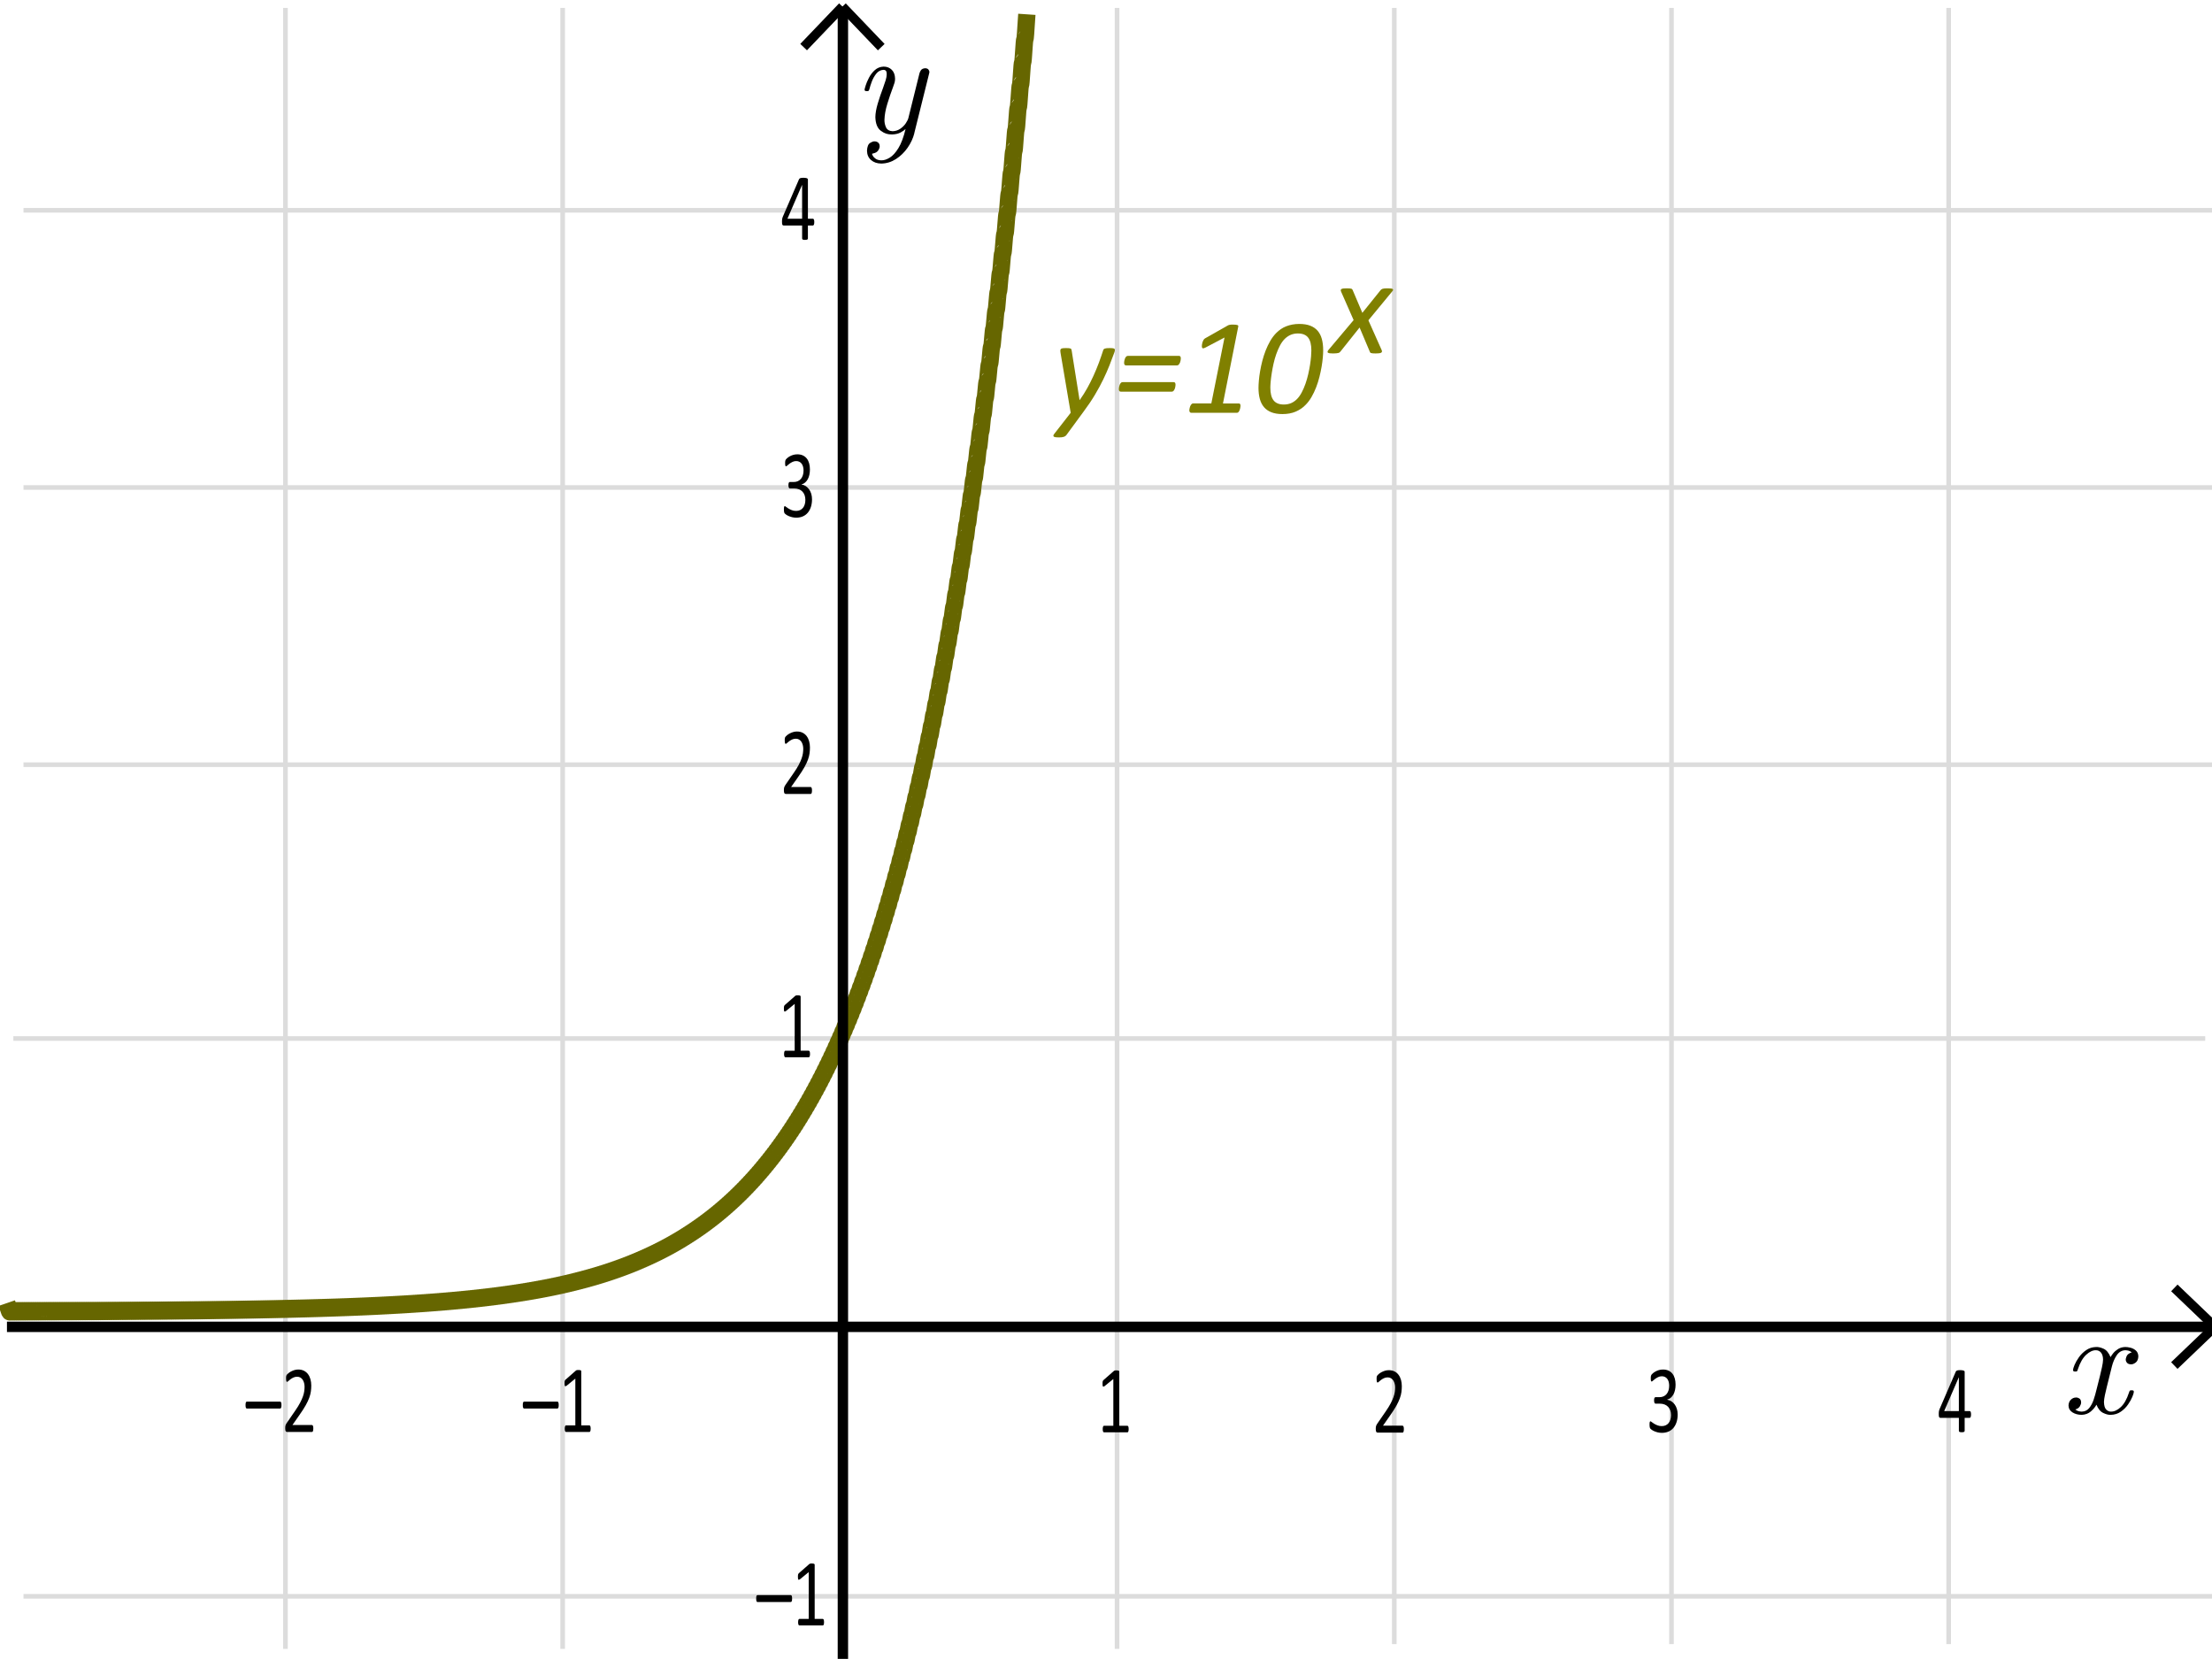 <?xml version="1.0" encoding="UTF-8" standalone="no"?>
<!-- Created with Inkscape (http://www.inkscape.org/) -->

<svg
   xmlns:dc="http://purl.org/dc/elements/1.1/"
   xmlns:cc="http://creativecommons.org/ns#"
   xmlns:rdf="http://www.w3.org/1999/02/22-rdf-syntax-ns#"
   xmlns:svg="http://www.w3.org/2000/svg"
   xmlns="http://www.w3.org/2000/svg"
   xmlns:sodipodi="http://sodipodi.sourceforge.net/DTD/sodipodi-0.dtd"
   xmlns:inkscape="http://www.inkscape.org/namespaces/inkscape"
   sodipodi:docname="10tox_w.svg"
   inkscape:version="0.48.4 r9939"
   version="1.1"
   id="svg3198"
   height="239.375"
   width="319.188">
  <sodipodi:namedview
     id="base"
     pagecolor="#ffffff"
     bordercolor="#666666"
     borderopacity="1.0"
     inkscape:pageopacity="0.0"
     inkscape:pageshadow="2"
     inkscape:zoom="1.9725"
     inkscape:cx="149.46062"
     inkscape:cy="147.01662"
     inkscape:document-units="px"
     inkscape:current-layer="layer1"
     showgrid="false"
     inkscape:window-width="1920"
     inkscape:window-height="977"
     inkscape:window-x="-4"
     inkscape:window-y="-4"
     inkscape:window-maximized="1"
     fit-margin-top="0"
     fit-margin-left="0"
     fit-margin-right="0"
     fit-margin-bottom="0" />
  <defs
     id="defs3200" />
  <g
     transform="translate(-0.625,-12.969)"
     style="display:inline"
     inkscape:label="Layer 1"
     inkscape:groupmode="layer"
     id="layer1">
    <path
       inkscape:connector-curvature="0"
       id="path6798"
       d="m 41.816,14.112 0,236.785"
       style="fill:none;stroke:#dcdcdc;stroke-width:0.5pt;stroke-linecap:butt;stroke-linejoin:miter;stroke-opacity:1;display:inline" />
    <path
       inkscape:connector-curvature="0"
       id="path6794"
       d="m 81.816,14.112 0,236.785"
       style="fill:none;stroke:#dcdcdc;stroke-width:0.5pt;stroke-linecap:butt;stroke-linejoin:miter;stroke-opacity:1;display:inline" />
    <path
       inkscape:connector-curvature="0"
       id="path6792"
       d="m 161.816,14.112 0,236.785"
       style="fill:none;stroke:#dcdcdc;stroke-width:0.5pt;stroke-linecap:butt;stroke-linejoin:miter;stroke-opacity:1;display:inline" />
    <path
       inkscape:connector-curvature="0"
       id="path6790"
       d="m 201.816,14.112 0,236.098"
       style="fill:none;stroke:#dcdcdc;stroke-width:0.5pt;stroke-linecap:butt;stroke-linejoin:miter;stroke-opacity:1;display:inline" />
    <path
       inkscape:connector-curvature="0"
       id="path6788"
       d="m 241.816,14.112 0,236.098"
       style="fill:none;stroke:#dcdcdc;stroke-width:0.5pt;stroke-linecap:butt;stroke-linejoin:miter;stroke-opacity:1;display:inline" />
    <path
       inkscape:connector-curvature="0"
       id="path6786"
       d="m 281.816,14.112 0,236.098"
       style="fill:none;stroke:#dcdcdc;stroke-width:0.5pt;stroke-linecap:butt;stroke-linejoin:miter;stroke-opacity:1;display:inline" />
    <path
       inkscape:connector-curvature="0"
       id="path6764"
       d="m 4.013,43.313 316.282,0"
       style="fill:none;stroke:#dcdcdc;stroke-width:0.5pt;stroke-linecap:butt;stroke-linejoin:miter;stroke-opacity:1;display:inline" />
    <path
       inkscape:connector-curvature="0"
       id="path6762"
       d="m 4.013,83.313 316.282,0"
       style="fill:none;stroke:#dcdcdc;stroke-width:0.5pt;stroke-linecap:butt;stroke-linejoin:miter;stroke-opacity:1;display:inline" />
    <path
       inkscape:connector-curvature="0"
       id="path6760"
       d="m 4.013,123.313 316.282,0"
       style="fill:none;stroke:#dcdcdc;stroke-width:0.5pt;stroke-linecap:butt;stroke-linejoin:miter;stroke-opacity:1;display:inline" />
    <path
       inkscape:connector-curvature="0"
       id="path6754"
       d="m 4.013,243.313 316.282,0"
       style="fill:none;stroke:#dcdcdc;stroke-width:0.5pt;stroke-linecap:butt;stroke-linejoin:miter;stroke-opacity:1;display:inline" />
    <path
       inkscape:connector-curvature="0"
       id="path6758"
       d="m 2.552,162.826 316.282,0"
       style="fill:none;stroke:#dcdcdc;stroke-width:0.5pt;stroke-linecap:butt;stroke-linejoin:miter;stroke-opacity:1;display:inline" />
    <path
       inkscape:connector-curvature="0"
       style="fill:none;stroke:#666600;stroke-width:2.5;stroke-linecap:square;stroke-linejoin:miter;stroke-miterlimit:0;stroke-opacity:1;stroke-dasharray:none;stroke-dashoffset:0;display:inline"
       d="m 2.006,202.191 c 0.106,0.31 0.213,-0.31 0.319,-7.2e-4 0.106,0.309 0.213,-0.309 0.319,-7.4e-4 0.106,0.309 0.213,-0.309 0.319,-7.5e-4 0.106,0.308 0.213,-0.308 0.319,-7.6e-4 0.106,0.307 0.213,-0.307 0.319,-7.7e-4 0.106,0.306 0.213,-0.306 0.319,-8e-4 0.106,0.305 0.213,-0.305 0.319,-8e-4 0.106,0.305 0.213,-0.304 0.319,-8.2e-4 0.106,0.304 0.213,-0.304 0.319,-8.4e-4 0.106,0.303 0.213,-0.303 0.319,-8.5e-4 0.106,0.302 0.213,-0.302 0.319,-8.7e-4 0.106,0.301 0.213,-0.301 0.319,-8.8e-4 0.106,0.3 0.213,-0.3 0.319,-9e-4 0.106,0.3 0.213,-0.3 0.319,-9.1e-4 0.106,0.299 0.213,-0.299 0.319,-9.4e-4 0.106,0.298 0.213,-0.298 0.319,-9.5e-4 0.106,0.297 0.213,-0.297 0.319,-9.7e-4 0.106,0.296 0.213,-0.296 0.319,-9.8e-4 0.106,0.295 0.213,-0.296 0.319,-0.001 0.106,0.295 0.213,-0.295 0.319,-10e-4 0.106,0.294 0.213,-0.294 0.319,-0.001 0.106,0.293 0.213,-0.293 0.319,-0.001 0.106,0.292 0.213,-0.292 0.319,-0.001 0.106,0.291 0.213,-0.292 0.319,-0.001 0.106,0.29 0.213,-0.291 0.319,-0.001 0.106,0.29 0.213,-0.29 0.319,-10e-4 0.106,0.289 0.213,-0.289 0.319,-0.001 0.106,0.288 0.213,-0.288 0.319,-0.001 0.106,0.287 0.213,-0.287 0.319,-0.001 0.106,0.286 0.213,-0.287 0.319,-0.001 0.106,0.285 0.213,-0.286 0.319,-0.001 0.106,0.285 0.213,-0.285 0.319,-10e-4 0.106,0.284 0.213,-0.284 0.319,-0.001 0.106,0.283 0.213,-0.283 0.319,-0.001 0.106,0.282 0.213,-0.283 0.319,-0.001 0.106,0.281 0.213,-0.282 0.319,-0.001 0.106,0.28 0.213,-0.281 0.319,-0.001 0.106,0.28 0.213,-0.28 0.319,-10e-4 0.106,0.279 0.213,-0.279 0.319,-0.001 0.106,0.278 0.213,-0.279 0.319,-0.001 0.106,0.277 0.213,-0.278 0.319,-0.002 0.106,0.276 0.213,-0.277 0.319,-0.002 0.106,0.276 0.213,-0.276 0.319,-0.002 0.106,0.275 0.213,-0.275 0.319,-0.002 0.106,0.274 0.213,-0.275 0.319,-0.002 0.106,0.273 0.213,-0.274 0.319,-0.002 0.106,0.272 0.213,-0.273 0.319,-0.002 0.106,0.271 0.213,-0.272 0.319,-0.002 0.106,0.271 0.213,-0.271 0.319,-0.002 0.106,0.27 0.213,-0.271 0.319,-0.002 0.106,0.269 0.213,-0.27 0.319,-0.002 0.106,0.268 0.213,-0.269 0.319,-0.002 0.106,0.267 0.213,-0.268 0.319,-0.002 0.106,0.266 0.213,-0.267 0.319,-0.002 0.106,0.266 0.213,-0.267 0.319,-0.002 0.106,0.265 0.213,-0.266 0.319,-0.002 0.106,0.264 0.213,-0.265 0.319,-0.002 0.106,0.263 0.213,-0.264 0.319,-0.002 0.106,0.262 0.213,-0.264 0.319,-0.002 0.106,0.261 0.213,-0.263 0.319,-0.002 0.106,0.261 0.213,-0.262 0.319,-0.002 0.106,0.26 0.213,-0.261 0.319,-0.002 0.106,0.259 0.213,-0.26 0.319,-0.002 0.106,0.258 0.213,-0.26 0.319,-0.002 0.106,0.257 0.213,-0.259 0.319,-0.002 0.106,0.256 0.213,-0.258 0.319,-0.002 0.106,0.256 0.213,-0.257 0.319,-0.002 0.106,0.255 0.213,-0.256 0.319,-0.002 0.106,0.254 0.213,-0.256 0.319,-0.003 0.106,0.253 0.213,-0.255 0.319,-0.003 0.106,0.252 0.213,-0.254 0.319,-0.003 0.106,0.252 0.213,-0.253 0.319,-0.003 0.106,0.251 0.213,-0.253 0.319,-0.003 0.106,0.25 0.213,-0.252 0.319,-0.003 0.106,0.249 0.213,-0.251 0.319,-0.003 0.106,0.248 0.213,-0.25 0.319,-0.003 0.106,0.247 0.213,-0.249 0.319,-0.003 0.106,0.247 0.213,-0.249 0.319,-0.003 0.106,0.246 0.213,-0.248 0.319,-0.003 0.106,0.245 0.213,-0.247 0.319,-0.003 0.106,0.244 0.213,-0.246 0.319,-0.003 0.106,0.243 0.213,-0.246 0.319,-0.003 0.106,0.242 0.213,-0.245 0.319,-0.003 0.106,0.242 0.213,-0.244 0.319,-0.003 0.106,0.241 0.213,-0.243 0.319,-0.003 0.106,0.24 0.213,-0.243 0.319,-0.003 0.106,0.239 0.213,-0.242 0.319,-0.004 0.106,0.238 0.213,-0.241 0.319,-0.004 0.106,0.237 0.213,-0.24 0.319,-0.004 0.106,0.237 0.213,-0.239 0.319,-0.004 0.106,0.236 0.213,-0.239 0.319,-0.004 0.106,0.235 0.213,-0.238 0.319,-0.004 0.106,0.234 0.213,-0.237 0.319,-0.004 0.106,0.233 0.213,-0.236 0.319,-0.004 0.106,0.232 0.213,-0.236 0.319,-0.004 0.106,0.232 0.213,-0.235 0.319,-0.004 0.106,0.231 0.213,-0.234 0.319,-0.004 0.106,0.23 0.213,-0.233 0.319,-0.004 0.106,0.229 0.213,-0.233 0.319,-0.004 0.106,0.228 0.213,-0.232 0.319,-0.004 0.106,0.227 0.213,-0.231 0.319,-0.005 0.106,0.227 0.213,-0.23 0.319,-0.005 0.106,0.226 0.213,-0.23 0.319,-0.005 0.106,0.225 0.213,-0.229 0.319,-0.005 0.106,0.224 0.213,-0.228 0.319,-0.005 0.106,0.223 0.213,-0.228 0.319,-0.005 0.106,0.223 0.213,-0.227 0.319,-0.005 0.106,0.222 0.213,-0.226 0.319,-0.005 0.106,0.221 0.213,-0.225 0.319,-0.005 0.106,0.22 0.213,-0.225 0.319,-0.005 0.106,0.219 0.213,-0.224 0.319,-0.005 0.106,0.218 0.213,-0.223 0.319,-0.006 0.106,0.218 0.213,-0.222 0.319,-0.006 0.106,0.217 0.213,-0.222 0.319,-0.006 0.106,0.216 0.213,-0.221 0.319,-0.006 0.106,0.215 0.213,-0.22 0.319,-0.006 0.106,0.214 0.213,-0.22 0.319,-0.006 0.106,0.213 0.213,-0.219 0.319,-0.006 0.106,0.213 0.213,-0.218 0.319,-0.006 0.106,0.212 0.213,-0.217 0.319,-0.006 0.106,0.211 0.213,-0.217 0.319,-0.007 0.106,0.21 0.213,-0.216 0.319,-0.007 0.106,0.209 0.213,-0.215 0.319,-0.007 0.106,0.208 0.213,-0.215 0.319,-0.007 0.106,0.208 0.213,-0.214 0.319,-0.007 0.106,0.207 0.213,-0.213 0.319,-0.007 0.106,0.206 0.213,-0.212 0.319,-0.007 0.106,0.205 0.213,-0.212 0.319,-0.008 0.106,0.204 0.213,-0.211 0.319,-0.008 0.106,0.203 0.213,-0.21 0.319,-0.008 0.106,0.203 0.213,-0.21 0.319,-0.008 0.106,0.202 0.213,-0.209 0.319,-0.008 0.106,0.201 0.213,-0.208 0.319,-0.008 0.106,0.2 0.213,-0.208 0.319,-0.008 0.106,0.199 0.213,-0.207 0.319,-0.009 0.106,0.198 0.213,-0.206 0.319,-0.009 0.106,0.198 0.213,-0.206 0.319,-0.009 0.106,0.197 0.213,-0.205 0.319,-0.009 0.106,0.196 0.213,-0.204 0.319,-0.009 0.106,0.195 0.213,-0.204 0.319,-0.009 0.106,0.194 0.213,-0.203 0.319,-0.01 0.106,0.194 0.213,-0.202 0.319,-0.01 0.106,0.193 0.213,-0.202 0.319,-0.01 0.106,0.192 0.213,-0.201 0.319,-0.01 0.106,0.191 0.213,-0.2 0.319,-0.01 0.106,0.19 0.213,-0.2 0.319,-0.01 0.106,0.189 0.213,-0.199 0.319,-0.011 0.106,0.189 0.213,-0.199 0.319,-0.011 0.106,0.188 0.213,-0.198 0.319,-0.011 0.106,0.187 0.213,-0.197 0.319,-0.011 0.106,0.186 0.213,-0.197 0.319,-0.011 0.106,0.185 0.213,-0.196 0.319,-0.012 0.106,0.184 0.213,-0.195 0.319,-0.012 0.106,0.184 0.213,-0.195 0.319,-0.012 0.106,0.183 0.213,-0.194 0.319,-0.012 0.106,0.182 0.213,-0.194 0.319,-0.013 0.106,0.181 0.213,-0.193 0.319,-0.013 0.106,0.18 0.213,-0.192 0.319,-0.013 0.106,0.179 0.213,-0.192 0.319,-0.013 0.106,0.179 0.213,-0.191 0.319,-0.013 0.106,0.178 0.213,-0.191 0.319,-0.014 0.106,0.177 0.213,-0.19 0.319,-0.014 0.106,0.176 0.213,-0.19 0.319,-0.014 0.106,0.175 0.213,-0.189 0.319,-0.015 0.106,0.174 0.213,-0.188 0.319,-0.015 0.106,0.174 0.213,-0.188 0.319,-0.015 0.106,0.173 0.213,-0.187 0.319,-0.015 0.106,0.172 0.213,-0.187 0.319,-0.016 0.106,0.171 0.213,-0.186 0.319,-0.016 0.106,0.17 0.213,-0.186 0.319,-0.016 0.106,0.169 0.213,-0.185 0.319,-0.017 0.106,0.169 0.213,-0.185 0.319,-0.017 0.106,0.168 0.213,-0.184 0.319,-0.017 0.106,0.167 0.213,-0.184 0.319,-0.018 0.106,0.166 0.213,-0.183 0.319,-0.018 0.106,0.165 0.213,-0.183 0.319,-0.018 0.106,0.165 0.213,-0.182 0.319,-0.018 0.106,0.164 0.213,-0.182 0.319,-0.019 0.106,0.163 0.213,-0.181 0.319,-0.019 0.106,0.162 0.213,-0.181 0.319,-0.02 0.106,0.161 0.213,-0.18 0.319,-0.02 0.106,0.16 0.213,-0.18 0.319,-0.02 0.106,0.16 0.213,-0.179 0.319,-0.021 0.106,0.159 0.213,-0.179 0.319,-0.021 0.106,0.158 0.213,-0.179 0.319,-0.021 0.106,0.157 0.213,-0.178 0.319,-0.022 0.106,0.156 0.213,-0.178 0.319,-0.022 0.106,0.155 0.213,-0.177 0.319,-0.023 0.106,0.155 0.213,-0.177 0.319,-0.023 0.106,0.154 0.213,-0.176 0.319,-0.024 0.106,0.153 0.213,-0.176 0.319,-0.024 0.106,0.152 0.213,-0.176 0.319,-0.024 0.106,0.151 0.213,-0.175 0.319,-0.025 0.106,0.15 0.213,-0.175 0.319,-0.025 0.106,0.15 0.213,-0.175 0.319,-0.026 0.106,0.149 0.213,-0.174 0.319,-0.026 0.106,0.148 0.213,-0.174 0.319,-0.027 0.106,0.147 0.213,-0.174 0.319,-0.027 0.106,0.146 0.213,-0.173 0.319,-0.028 0.106,0.145 0.213,-0.173 0.319,-0.028 0.106,0.145 0.213,-0.173 0.319,-0.029 0.106,0.144 0.213,-0.172 0.319,-0.029 0.106,0.143 0.213,-0.172 0.319,-0.03 0.106,0.142 0.213,-0.172 0.319,-0.03 0.106,0.141 0.213,-0.172 0.319,-0.031 0.106,0.141 0.213,-0.171 0.319,-0.032 0.106,0.14 0.213,-0.171 0.319,-0.032 0.106,0.139 0.213,-0.171 0.319,-0.033 0.106,0.138 0.213,-0.171 0.319,-0.033 0.106,0.137 0.213,-0.17 0.319,-0.034 0.106,0.136 0.213,-0.17 0.319,-0.035 0.106,0.136 0.213,-0.17 0.319,-0.035 0.106,0.135 0.213,-0.17 0.319,-0.036 0.106,0.134 0.213,-0.17 0.319,-0.037 0.106,0.133 0.213,-0.17 0.319,-0.037 0.106,0.132 0.213,-0.169 0.319,-0.038 0.106,0.131 0.213,-0.169 0.319,-0.039 0.106,0.131 0.213,-0.169 0.319,-0.039 0.106,0.13 0.213,-0.169 0.319,-0.04 0.106,0.129 0.213,-0.169 0.319,-0.041 0.106,0.128 0.213,-0.169 0.319,-0.042 0.106,0.127 0.213,-0.169 0.319,-0.042 0.106,0.126 0.213,-0.169 0.319,-0.043 0.106,0.126 0.213,-0.169 0.319,-0.044 0.106,0.125 0.213,-0.169 0.319,-0.045 0.106,0.124 0.213,-0.169 0.319,-0.046 0.106,0.123 0.213,-0.169 0.319,-0.046 0.106,0.122 0.213,-0.169 0.319,-0.047 0.106,0.121 0.213,-0.169 0.319,-0.048 0.106,0.121 0.213,-0.169 0.319,-0.049 0.106,0.12 0.213,-0.169 0.319,-0.05 0.106,0.119 0.213,-0.169 0.319,-0.051 0.106,0.118 0.213,-0.169 0.319,-0.052 0.106,0.117 0.213,-0.169 0.319,-0.053 0.106,0.116 0.213,-0.17 0.319,-0.054 0.106,0.116 0.213,-0.17 0.319,-0.055 0.106,0.115 0.213,-0.17 0.319,-0.056 0.106,0.114 0.213,-0.17 0.319,-0.057 0.106,0.113 0.213,-0.17 0.319,-0.058 0.106,0.112 0.213,-0.171 0.319,-0.059 0.106,0.112 0.213,-0.171 0.319,-0.06 0.106,0.111 0.213,-0.171 0.319,-0.061 0.106,0.11 0.213,-0.172 0.319,-0.062 0.106,0.109 0.213,-0.172 0.319,-0.064 0.106,0.108 0.213,-0.172 0.319,-0.065 0.106,0.107 0.213,-0.173 0.319,-0.066 0.106,0.107 0.213,-0.173 0.319,-0.067 0.106,0.106 0.213,-0.173 0.319,-0.069 0.106,0.105 0.213,-0.174 0.319,-0.07 0.106,0.104 0.213,-0.174 0.319,-0.071 0.106,0.103 0.213,-0.175 0.319,-0.072 0.106,0.102 0.213,-0.175 0.319,-0.074 0.106,0.102 0.213,-0.176 0.319,-0.075 0.106,0.101 0.213,-0.176 0.319,-0.077 0.106,0.1 0.213,-0.177 0.319,-0.078 0.106,0.099 0.213,-0.178 0.319,-0.08 0.106,0.098 0.213,-0.178 0.319,-0.081 0.106,0.097 0.213,-0.179 0.319,-0.082 0.106,0.097 0.213,-0.18 0.319,-0.084 0.106,0.096 0.213,-0.18 0.319,-0.086 0.106,0.095 0.213,-0.181 0.319,-0.087 0.106,0.094 0.213,-0.182 0.319,-0.089 0.106,0.093 0.213,-0.183 0.319,-0.09 0.106,0.092 0.213,-0.184 0.319,-0.092 0.106,0.092 0.213,-0.185 0.319,-0.094 0.106,0.091 0.213,-0.186 0.319,-0.096 0.106,0.09 0.213,-0.186 0.319,-0.097 0.106,0.089 0.213,-0.187 0.319,-0.099 0.106,0.088 0.213,-0.188 0.319,-0.101 0.106,0.087 0.213,-0.19 0.319,-0.103 0.106,0.087 0.213,-0.191 0.319,-0.105 0.106,0.086 0.213,-0.192 0.319,-0.107 0.106,0.085 0.213,-0.193 0.319,-0.109 0.106,0.084 0.213,-0.194 0.319,-0.111 0.106,0.083 0.213,-0.195 0.319,-0.113 0.106,0.083 0.213,-0.197 0.319,-0.115 0.106,0.082 0.213,-0.198 0.319,-0.117 0.106,0.081 0.213,-0.199 0.319,-0.119 0.106,0.08 0.213,-0.201 0.319,-0.121 0.106,0.079 0.213,-0.202 0.319,-0.124 0.106,0.078 0.213,-0.204 0.319,-0.126 0.106,0.078 0.213,-0.205 0.319,-0.128 0.106,0.077 0.213,-0.207 0.319,-0.131 0.106,0.076 0.213,-0.208 0.319,-0.133 0.106,0.075 0.213,-0.21 0.319,-0.136 0.106,0.074 0.213,-0.212 0.319,-0.138 0.106,0.073 0.213,-0.213 0.319,-0.141 0.106,0.073 0.213,-0.215 0.319,-0.143 0.106,0.072 0.213,-0.217 0.319,-0.146 0.106,0.071 0.213,-0.219 0.319,-0.149 0.106,0.07 0.213,-0.221 0.319,-0.151 0.106,0.069 0.213,-0.223 0.319,-0.154 0.106,0.068 0.213,-0.225 0.319,-0.157 0.106,0.068 0.213,-0.227 0.319,-0.16 0.106,0.067 0.213,-0.229 0.319,-0.163 0.106,0.066 0.213,-0.231 0.319,-0.166 0.106,0.065 0.213,-0.233 0.319,-0.169 0.106,0.064 0.213,-0.236 0.319,-0.172 0.106,0.064 0.213,-0.238 0.319,-0.176 0.106,0.063 0.213,-0.241 0.319,-0.179 0.106,0.062 0.213,-0.243 0.319,-0.182 0.106,0.061 0.213,-0.246 0.319,-0.186 0.106,0.06 0.213,-0.248 0.319,-0.189 0.106,0.059 0.213,-0.251 0.319,-0.193 0.106,0.059 0.213,-0.254 0.319,-0.196 0.106,0.058 0.213,-0.257 0.319,-0.2 0.106,0.057 0.213,-0.259 0.319,-0.203 0.106,0.056 0.213,-0.262 0.319,-0.207 0.106,0.055 0.213,-0.265 0.319,-0.211 0.106,0.054 0.213,-0.269 0.319,-0.215 0.106,0.053 0.213,-0.272 0.319,-0.219 0.106,0.053 0.213,-0.275 0.319,-0.223 0.106,0.052 0.213,-0.278 0.319,-0.227 0.106,0.051 0.213,-0.282 0.319,-0.231 0.106,0.05 0.213,-0.285 0.319,-0.236 0.106,0.049 0.213,-0.289 0.319,-0.24 0.106,0.049 0.213,-0.292 0.319,-0.245 0.106,0.048 0.213,-0.296 0.319,-0.249 0.106,0.047 0.213,-0.3 0.319,-0.254 0.106,0.046 0.213,-0.304 0.319,-0.259 0.106,0.045 0.213,-0.308 0.319,-0.263 0.106,0.044 0.213,-0.312 0.319,-0.268 0.106,0.044 0.213,-0.316 0.319,-0.273 0.106,0.043 0.213,-0.32 0.319,-0.278 0.106,0.042 0.213,-0.325 0.319,-0.284 0.106,0.041 0.213,-0.329 0.319,-0.289 0.106,0.04 0.213,-0.334 0.319,-0.294 0.106,0.04 0.213,-0.338 0.319,-0.3 0.106,0.039 0.213,-0.343 0.319,-0.305 0.106,0.038 0.213,-0.348 0.319,-0.311 0.106,0.037 0.213,-0.353 0.319,-0.317 0.106,0.036 0.213,-0.358 0.319,-0.323 0.106,0.035 0.213,-0.363 0.319,-0.329 0.106,0.035 0.213,-0.368 0.319,-0.335 0.106,0.034 0.213,-0.374 0.319,-0.341 0.106,0.033 0.213,-0.379 0.319,-0.347 0.106,0.032 0.213,-0.385 0.319,-0.354 0.106,0.031 0.213,-0.391 0.319,-0.36 0.106,0.03 0.213,-0.397 0.319,-0.367 0.106,0.029 0.213,-0.403 0.319,-0.374 0.106,0.029 0.213,-0.409 0.319,-0.381 0.106,0.028 0.213,-0.415 0.319,-0.388 0.106,0.027 0.213,-0.421 0.319,-0.395 0.106,0.026 0.213,-0.428 0.319,-0.402 0.106,0.025 0.213,-0.435 0.319,-0.41 0.106,0.025 0.213,-0.441 0.319,-0.418 0.106,0.024 0.213,-0.448 0.319,-0.425 0.106,0.023 0.213,-0.455 0.319,-0.433 0.106,0.022 0.213,-0.463 0.319,-0.441 0.106,0.021 0.213,-0.47 0.319,-0.45 0.106,0.02 0.213,-0.478 0.319,-0.458 0.106,0.02 0.213,-0.485 0.319,-0.466 0.106,0.019 0.213,-0.493 0.319,-0.475 0.106,0.018 0.213,-0.501 0.319,-0.484 0.106,0.017 0.213,-0.509 0.319,-0.493 0.106,0.016 0.213,-0.518 0.319,-0.502 0.106,0.015 0.213,-0.526 0.319,-0.512 0.106,0.015 0.213,-0.535 0.319,-0.521 0.106,0.014 0.213,-0.544 0.319,-0.531 0.106,0.013 0.213,-0.553 0.319,-0.541 0.106,0.012 0.213,-0.562 0.319,-0.551 0.106,0.011 0.213,-0.571 0.319,-0.561 0.106,0.011 0.213,-0.581 0.319,-0.571 0.106,0.01 0.213,-0.591 0.319,-0.582 0.106,0.009 0.213,-0.601 0.319,-0.593 0.106,0.008 0.213,-0.611 0.319,-0.604 0.106,0.007 0.213,-0.621 0.319,-0.615 0.106,0.006 0.213,-0.632 0.319,-0.627 0.106,0.005 0.213,-0.643 0.319,-0.638 0.106,0.005 0.213,-0.654 0.319,-0.65 0.106,0.004 0.213,-0.665 0.319,-0.662 0.106,0.003 0.213,-0.677 0.319,-0.675 0.106,0.002 0.213,-0.688 0.319,-0.687 0.106,0.001 0.213,-0.7 0.319,-0.7 0.106,5.2e-4 0.213,-0.713 0.319,-0.713 0.106,-3.1e-4 0.213,-0.725 0.319,-0.726 0.106,-0.001 0.213,-0.738 0.319,-0.74 0.106,-0.002 0.213,-0.751 0.319,-0.753 0.106,-0.003 0.213,-0.764 0.319,-0.767 0.106,-0.004 0.213,-0.777 0.319,-0.782 0.106,-0.004 0.213,-0.791 0.319,-0.796 0.106,-0.005 0.213,-0.805 0.319,-0.811 0.106,-0.006 0.213,-0.819 0.319,-0.826 0.106,-0.007 0.213,-0.834 0.319,-0.842 0.106,-0.008 0.213,-0.849 0.319,-0.857 0.106,-0.009 0.213,-0.864 0.319,-0.873 0.106,-0.009 0.213,-0.879 0.319,-0.889 0.106,-0.01 0.213,-0.895 0.319,-0.906 0.106,-0.011 0.213,-0.911 0.319,-0.923 0.106,-0.012 0.213,-0.927 0.319,-0.94 0.106,-0.013 0.213,-0.944 0.319,-0.957 0.106,-0.014 0.213,-0.961 0.319,-0.975 0.106,-0.014 0.213,-0.978 0.319,-0.993 0.106,-0.015 0.213,-0.996 0.319,-1.012 0.106,-0.016 0.213,-1.014 0.319,-1.031 0.106,-0.017 0.213,-1.032 0.319,-1.05 0.106,-0.018 0.213,-1.051 0.319,-1.07 0.106,-0.018 0.213,-1.07 0.319,-1.089 0.106,-0.019 0.213,-1.089 0.319,-1.11 0.106,-0.02 0.213,-1.109 0.319,-1.13 0.106,-0.021 0.213,-1.13 0.319,-1.151 0.106,-0.022 0.213,-1.15 0.319,-1.173 0.106,-0.023 0.213,-1.171 0.319,-1.195 0.106,-0.024 0.213,-1.193 0.319,-1.217 0.106,-0.024 0.213,-1.214 0.319,-1.24 0.106,-0.025 0.213,-1.237 0.319,-1.263 0.106,-0.026 0.213,-1.259 0.319,-1.286 0.106,-0.027 0.213,-1.282 0.319,-1.31 0.106,-0.028 0.213,-1.306 0.319,-1.334 0.106,-0.029 0.213,-1.33 0.319,-1.359 0.106,-0.029 0.213,-1.354 0.319,-1.385 0.106,-0.03 0.213,-1.379 0.319,-1.41 0.106,-0.031 0.213,-1.405 0.319,-1.437 0.106,-0.032 0.213,-1.431 0.319,-1.463 0.106,-0.033 0.213,-1.457 0.319,-1.49 0.106,-0.033 0.213,-1.484 0.319,-1.518 0.106,-0.034 0.213,-1.511 0.319,-1.546 0.106,-0.035 0.213,-1.539 0.319,-1.575 0.106,-0.036 0.213,-1.568 0.319,-1.605 0.106,-0.037 0.213,-1.597 0.319,-1.634 0.106,-0.038 0.213,-1.626 0.319,-1.665 0.106,-0.038 0.213,-1.657 0.319,-1.696 0.106,-0.039 0.213,-1.687 0.319,-1.727 0.106,-0.04 0.213,-1.719 0.319,-1.76 0.106,-0.041 0.213,-1.751 0.319,-1.792 0.106,-0.042 0.213,-1.783 0.319,-1.826 0.106,-0.043 0.213,-1.816 0.319,-1.86 0.106,-0.043 0.213,-1.85 0.319,-1.894 0.106,-0.044 0.213,-1.884 0.319,-1.929 0.106,-0.045 0.213,-1.92 0.319,-1.965 0.106,-0.046 0.213,-1.955 0.319,-2.002 0.106,-0.047 0.213,-1.992 0.319,-2.039 0.106,-0.048 0.213,-2.029 0.319,-2.077 0.106,-0.048 0.213,-2.067 0.319,-2.116 0.106,-0.049 0.213,-2.105 0.319,-2.155 0.106,-0.05 0.213,-2.144 0.319,-2.195 0.106,-0.051 0.213,-2.185 0.319,-2.236 0.106,-0.052 0.213,-2.225 0.319,-2.278 0.106,-0.052 0.213,-2.267 0.319,-2.32 0.106,-0.053 0.213,-2.309 0.319,-2.363 0.106,-0.054 0.213,-2.352 0.319,-2.407 0.106,-0.055 0.213,-2.396 0.319,-2.452 0.106,-0.056 0.213,-2.441 0.319,-2.498 0.106,-0.057 0.213,-2.487 0.319,-2.544 0.106,-0.058 0.213,-2.533 0.319,-2.592 0.106,-0.058 0.213,-2.581 0.319,-2.64 0.106,-0.059 0.213,-2.629 0.319,-2.689 0.106,-0.06 0.213,-2.678 0.319,-2.739 0.106,-0.061 0.213,-2.728 0.319,-2.79 0.106,-0.062 0.213,-2.779 0.319,-2.842 0.106,-0.062 0.213,-2.832 0.319,-2.895 0.106,-0.063 0.213,-2.885 0.319,-2.949 0.106,-0.064 0.213,-2.939 0.319,-3.004 0.106,-0.065 0.213,-2.994 0.319,-3.059 0.106,-0.066 0.213,-3.05 0.319,-3.116 0.106,-0.067 0.213,-3.107 0.319,-3.174 0.106,-0.067 0.213,-3.165 0.319,-3.233 0.106,-0.068 0.213,-3.225 0.319,-3.294 0.106,-0.069 0.213,-3.285 0.319,-3.355 0.067,-0.044 0.133,-1.349 0.2,-2.333"
       id="path6354" />
    <g
       transform="matrix(0.854,0,0,1.171,0.879,0.862)"
       style="font-size:12px;font-style:normal;font-variant:normal;font-weight:normal;font-stretch:normal;text-align:start;line-height:125%;letter-spacing:0px;word-spacing:0px;writing-mode:lr-tb;text-anchor:start;fill:#000000;fill-opacity:1;stroke:none;display:inline;font-family:Calibri;-inkscape-font-specification:Calibri"
       id="text13879">
      <path
         inkscape:connector-curvature="0"
         d="m 136.909,71.851 c -1e-5,0.348 -0.061,0.661 -0.182,0.94 -0.121,0.279 -0.295,0.519 -0.521,0.718 -0.227,0.199 -0.506,0.353 -0.838,0.46 -0.332,0.107 -0.707,0.161 -1.125,0.161 -0.254,0 -0.491,-0.021 -0.712,-0.062 -0.221,-0.041 -0.417,-0.09 -0.589,-0.146 -0.172,-0.057 -0.314,-0.115 -0.428,-0.176 -0.113,-0.061 -0.185,-0.104 -0.214,-0.132 -0.029,-0.027 -0.052,-0.055 -0.067,-0.082 -0.016,-0.027 -0.029,-0.061 -0.041,-0.1 -0.012,-0.039 -0.021,-0.087 -0.026,-0.144 -0.006,-0.057 -0.009,-0.126 -0.009,-0.208 0,-0.141 0.014,-0.238 0.041,-0.293 0.027,-0.055 0.066,-0.082 0.117,-0.082 0.035,10e-7 0.104,0.031 0.208,0.094 0.104,0.062 0.236,0.13 0.398,0.202 0.162,0.072 0.352,0.14 0.568,0.202 0.217,0.062 0.458,0.094 0.724,0.094 0.258,0 0.484,-0.033 0.68,-0.1 0.195,-0.066 0.359,-0.16 0.492,-0.281 0.133,-0.121 0.232,-0.265 0.299,-0.431 0.066,-0.166 0.1,-0.347 0.1,-0.542 -1e-5,-0.215 -0.042,-0.408 -0.126,-0.58 -0.084,-0.172 -0.207,-0.32 -0.369,-0.445 -0.162,-0.125 -0.361,-0.221 -0.598,-0.287 -0.236,-0.066 -0.505,-0.1 -0.806,-0.1 l -0.721,0 c -0.031,3e-6 -0.061,-0.007 -0.091,-0.021 -0.029,-0.014 -0.055,-0.036 -0.076,-0.067 -0.021,-0.031 -0.039,-0.072 -0.053,-0.123 -0.014,-0.051 -0.021,-0.117 -0.021,-0.199 0,-0.074 0.006,-0.136 0.018,-0.185 0.012,-0.049 0.028,-0.088 0.05,-0.117 0.021,-0.029 0.046,-0.051 0.073,-0.064 0.027,-0.014 0.059,-0.021 0.094,-0.021 l 0.662,0 c 0.258,4e-6 0.489,-0.033 0.694,-0.1 0.205,-0.066 0.379,-0.162 0.521,-0.287 0.143,-0.125 0.252,-0.274 0.328,-0.448 0.076,-0.174 0.114,-0.368 0.114,-0.583 0,-0.156 -0.025,-0.306 -0.076,-0.448 -0.051,-0.143 -0.127,-0.267 -0.229,-0.372 -0.102,-0.105 -0.231,-0.188 -0.39,-0.249 -0.158,-0.061 -0.341,-0.091 -0.548,-0.091 -0.227,6e-6 -0.435,0.034 -0.624,0.103 -0.189,0.068 -0.358,0.142 -0.507,0.22 -0.148,0.078 -0.271,0.151 -0.369,0.22 -0.098,0.068 -0.166,0.103 -0.205,0.103 -0.027,6e-6 -0.052,-0.005 -0.073,-0.015 -0.021,-0.01 -0.039,-0.029 -0.053,-0.059 -0.014,-0.029 -0.023,-0.07 -0.029,-0.123 -0.006,-0.053 -0.009,-0.122 -0.009,-0.208 0,-0.059 0.002,-0.11 0.006,-0.155 0.004,-0.045 0.012,-0.084 0.023,-0.117 0.012,-0.033 0.025,-0.063 0.041,-0.091 0.016,-0.027 0.042,-0.06 0.079,-0.097 0.037,-0.037 0.112,-0.091 0.226,-0.161 0.113,-0.07 0.253,-0.14 0.419,-0.208 0.166,-0.068 0.357,-0.126 0.574,-0.173 0.217,-0.047 0.45,-0.07 0.7,-0.07 0.352,8e-6 0.66,0.045 0.926,0.135 0.266,0.09 0.487,0.217 0.665,0.381 0.178,0.164 0.311,0.36 0.398,0.589 0.088,0.229 0.132,0.481 0.132,0.759 -1e-5,0.238 -0.031,0.46 -0.094,0.665 -0.062,0.205 -0.154,0.387 -0.275,0.545 -0.121,0.158 -0.27,0.293 -0.445,0.404 -0.176,0.111 -0.379,0.188 -0.609,0.231 l 0,0.012 c 0.262,0.027 0.501,0.093 0.718,0.196 0.217,0.104 0.403,0.233 0.56,0.39 0.156,0.156 0.278,0.339 0.366,0.548 0.088,0.209 0.132,0.433 0.132,0.671 z"
         id="path6637" />
    </g>
    <g
       transform="matrix(0.854,0,0,1.171,0.879,0.862)"
       style="font-size:12px;font-style:normal;font-variant:normal;font-weight:normal;font-stretch:normal;text-align:start;line-height:125%;letter-spacing:0px;word-spacing:0px;writing-mode:lr-tb;text-anchor:start;fill:#000000;fill-opacity:1;stroke:none;display:inline;font-family:Calibri;-inkscape-font-specification:Calibri"
       id="text13887">
      <path
         inkscape:connector-curvature="0"
         d="m 136.903,107.74 c -1e-5,0.07 -0.005,0.133 -0.015,0.188 -0.01,0.055 -0.023,0.101 -0.041,0.138 -0.018,0.037 -0.041,0.064 -0.07,0.082 -0.029,0.018 -0.061,0.026 -0.097,0.026 l -4.189,0 c -0.055,0 -0.103,-0.007 -0.144,-0.021 -0.041,-0.014 -0.076,-0.036 -0.105,-0.067 -0.029,-0.031 -0.051,-0.076 -0.065,-0.135 -0.014,-0.059 -0.021,-0.131 -0.021,-0.217 0,-0.078 0.003,-0.146 0.009,-0.205 0.006,-0.059 0.019,-0.11 0.038,-0.155 0.019,-0.045 0.044,-0.09 0.073,-0.135 0.029,-0.045 0.067,-0.093 0.114,-0.144 l 1.471,-1.559 c 0.34,-0.359 0.612,-0.682 0.817,-0.967 0.205,-0.285 0.363,-0.545 0.475,-0.779 0.111,-0.234 0.185,-0.447 0.22,-0.639 0.035,-0.191 0.053,-0.371 0.053,-0.539 -1e-5,-0.168 -0.027,-0.327 -0.082,-0.478 -0.055,-0.15 -0.134,-0.282 -0.237,-0.396 -0.104,-0.113 -0.233,-0.203 -0.39,-0.27 -0.156,-0.066 -0.336,-0.1 -0.539,-0.1 -0.238,1e-5 -0.452,0.033 -0.642,0.1 -0.189,0.066 -0.355,0.139 -0.498,0.217 -0.143,0.078 -0.262,0.15 -0.357,0.217 -0.096,0.066 -0.167,0.1 -0.214,0.1 -0.027,0 -0.052,-0.008 -0.073,-0.023 -0.021,-0.016 -0.039,-0.041 -0.053,-0.076 -0.014,-0.035 -0.024,-0.082 -0.032,-0.141 -0.008,-0.059 -0.012,-0.129 -0.012,-0.211 0,-0.059 0.002,-0.109 0.006,-0.152 0.004,-0.043 0.011,-0.08 0.021,-0.111 0.01,-0.031 0.022,-0.06 0.038,-0.088 0.016,-0.027 0.047,-0.061 0.094,-0.103 0.047,-0.041 0.128,-0.097 0.243,-0.167 0.115,-0.07 0.26,-0.14 0.434,-0.208 0.174,-0.068 0.365,-0.126 0.574,-0.173 0.209,-0.047 0.429,-0.07 0.659,-0.07 0.367,1e-5 0.688,0.052 0.964,0.155 0.275,0.104 0.504,0.245 0.686,0.425 0.182,0.18 0.317,0.389 0.407,0.627 0.09,0.238 0.135,0.492 0.135,0.762 -1e-5,0.242 -0.021,0.483 -0.065,0.724 -0.043,0.24 -0.134,0.5 -0.272,0.779 -0.139,0.279 -0.339,0.59 -0.601,0.932 -0.262,0.342 -0.609,0.735 -1.043,1.181 l -1.201,1.254 3.299,0 c 0.031,0 0.061,0.009 0.091,0.026 0.029,0.018 0.055,0.044 0.076,0.079 0.021,0.035 0.037,0.079 0.047,0.132 0.01,0.053 0.015,0.114 0.015,0.185 z"
         id="path6634" />
    </g>
    <g
       transform="matrix(0.854,0,0,1.171,0.879,0.862)"
       style="font-size:12px;font-style:normal;font-variant:normal;font-weight:normal;font-stretch:normal;text-align:start;line-height:125%;letter-spacing:0px;word-spacing:0px;writing-mode:lr-tb;text-anchor:start;fill:#000000;fill-opacity:1;stroke:none;display:inline;font-family:Calibri;-inkscape-font-specification:Calibri"
       id="text13891">
      <path
         inkscape:connector-curvature="0"
         d="m 136.569,140.223 c -1e-5,0.074 -0.006,0.137 -0.018,0.188 -0.012,0.051 -0.027,0.092 -0.047,0.123 -0.019,0.031 -0.042,0.054 -0.067,0.067 -0.025,0.014 -0.052,0.021 -0.079,0.021 l -3.961,0 c -0.027,0 -0.053,-0.007 -0.076,-0.021 -0.023,-0.014 -0.046,-0.036 -0.067,-0.067 -0.021,-0.031 -0.038,-0.072 -0.05,-0.123 -0.012,-0.051 -0.018,-0.113 -0.018,-0.188 0,-0.07 0.006,-0.131 0.018,-0.182 0.012,-0.051 0.026,-0.093 0.044,-0.126 0.018,-0.033 0.039,-0.059 0.064,-0.076 0.025,-0.018 0.054,-0.026 0.085,-0.026 l 1.582,0 0,-5.766 -1.465,0.873 c -0.074,0.039 -0.134,0.062 -0.179,0.07 -0.045,0.008 -0.081,-9.7e-4 -0.108,-0.026 -0.027,-0.025 -0.046,-0.067 -0.056,-0.126 -0.01,-0.059 -0.015,-0.133 -0.015,-0.223 0,-0.066 0.003,-0.123 0.009,-0.17 0.006,-0.047 0.015,-0.086 0.026,-0.117 0.012,-0.031 0.028,-0.059 0.05,-0.082 0.021,-0.023 0.05,-0.047 0.085,-0.07 l 1.746,-1.119 c 0.016,-0.012 0.035,-0.021 0.059,-0.029 0.023,-0.008 0.053,-0.016 0.088,-0.023 0.035,-0.008 0.076,-0.013 0.123,-0.015 0.047,-0.002 0.105,-0.003 0.176,-0.003 0.094,1e-5 0.172,0.004 0.234,0.012 0.062,0.008 0.111,0.019 0.146,0.032 0.035,0.014 0.059,0.031 0.07,0.053 0.012,0.021 0.018,0.044 0.018,0.067 l 0,6.662 1.371,0 c 0.031,0 0.06,0.009 0.088,0.026 0.027,0.018 0.05,0.043 0.067,0.076 0.018,0.033 0.031,0.075 0.041,0.126 0.01,0.051 0.015,0.111 0.015,0.182 z"
         id="path6631" />
    </g>
    <g
       transform="matrix(0.854,0,0,1.171,0.879,0.862)"
       style="font-size:12px;font-style:normal;font-variant:normal;font-weight:normal;font-stretch:normal;text-align:start;line-height:125%;letter-spacing:0px;word-spacing:0px;writing-mode:lr-tb;text-anchor:start;fill:#000000;fill-opacity:1;stroke:none;display:inline;font-family:Calibri;-inkscape-font-specification:Calibri"
       id="text13895">
      <path
         inkscape:connector-curvature="0"
         d="m 133.543,207.323 c -1e-5,0.148 -0.019,0.257 -0.056,0.325 -0.037,0.068 -0.093,0.103 -0.167,0.103 l -5.631,0 c -0.074,1e-5 -0.129,-0.034 -0.164,-0.103 -0.035,-0.068 -0.053,-0.177 -0.053,-0.325 0,-0.145 0.018,-0.251 0.053,-0.319 0.035,-0.068 0.09,-0.103 0.164,-0.103 l 5.631,0 c 0.035,1e-5 0.067,0.009 0.097,0.026 0.029,0.018 0.053,0.043 0.07,0.076 0.018,0.033 0.031,0.076 0.041,0.129 0.01,0.053 0.015,0.116 0.015,0.19 z"
         id="path6626" />
      <path
         inkscape:connector-curvature="0"
         d="m 138.939,210.24 c 0,0.074 -0.006,0.137 -0.018,0.188 -0.012,0.051 -0.027,0.092 -0.047,0.123 -0.019,0.031 -0.042,0.054 -0.067,0.067 -0.025,0.014 -0.052,0.021 -0.079,0.021 l -3.961,0 c -0.027,0 -0.053,-0.007 -0.076,-0.021 -0.023,-0.014 -0.046,-0.036 -0.067,-0.067 -0.021,-0.031 -0.038,-0.072 -0.05,-0.123 -0.012,-0.051 -0.018,-0.113 -0.018,-0.188 0,-0.07 0.006,-0.131 0.018,-0.182 0.012,-0.051 0.026,-0.093 0.044,-0.126 0.018,-0.033 0.039,-0.059 0.064,-0.076 0.025,-0.018 0.054,-0.026 0.085,-0.026 l 1.582,0 0,-5.766 -1.465,0.873 c -0.074,0.039 -0.134,0.062 -0.179,0.07 -0.045,0.008 -0.081,-9.7e-4 -0.108,-0.026 -0.027,-0.025 -0.046,-0.067 -0.056,-0.126 -0.01,-0.059 -0.015,-0.133 -0.015,-0.223 0,-0.066 0.003,-0.123 0.009,-0.17 0.006,-0.047 0.015,-0.086 0.026,-0.117 0.012,-0.031 0.028,-0.059 0.05,-0.082 0.021,-0.023 0.05,-0.047 0.085,-0.07 l 1.746,-1.119 c 0.016,-0.012 0.035,-0.021 0.059,-0.029 0.023,-0.008 0.053,-0.016 0.088,-0.023 0.035,-0.008 0.076,-0.013 0.123,-0.015 0.047,-0.002 0.105,-0.003 0.176,-0.003 0.094,1e-5 0.172,0.004 0.234,0.012 0.062,0.008 0.111,0.019 0.146,0.032 0.035,0.014 0.059,0.031 0.07,0.053 0.012,0.021 0.018,0.044 0.018,0.067 l 0,6.662 1.371,0 c 0.031,0 0.06,0.009 0.088,0.026 0.027,0.018 0.05,0.043 0.067,0.076 0.018,0.033 0.031,0.075 0.041,0.126 0.01,0.051 0.015,0.111 0.015,0.182 z"
         id="path6628" />
    </g>
    <g
       transform="matrix(0.854,0,0,1.171,0.879,0.862)"
       style="font-size:12px;font-style:normal;font-variant:normal;font-weight:normal;font-stretch:normal;text-align:start;line-height:125%;letter-spacing:0px;word-spacing:0px;writing-mode:lr-tb;text-anchor:start;fill:#000000;fill-opacity:1;stroke:none;display:inline;font-family:Calibri;-inkscape-font-specification:Calibri"
       id="text6517">
      <path
         inkscape:connector-curvature="0"
         d="m 137.29,37.708 c -1e-5,0.129 -0.019,0.23 -0.059,0.305 -0.039,0.074 -0.094,0.111 -0.164,0.111 l -0.855,0 0,1.594 c 0,0.031 -0.008,0.058 -0.023,0.079 -0.016,0.021 -0.043,0.04 -0.082,0.056 -0.039,0.016 -0.09,0.027 -0.152,0.035 -0.062,0.008 -0.143,0.012 -0.24,0.012 -0.094,0 -0.172,-0.004 -0.234,-0.012 -0.062,-0.008 -0.112,-0.02 -0.149,-0.035 -0.037,-0.016 -0.062,-0.034 -0.076,-0.056 -0.014,-0.021 -0.021,-0.048 -0.021,-0.079 l 0,-1.594 -3.129,0 c -0.047,2e-6 -0.086,-0.006 -0.117,-0.018 -0.031,-0.012 -0.06,-0.033 -0.085,-0.064 -0.025,-0.031 -0.043,-0.076 -0.053,-0.135 -0.01,-0.059 -0.015,-0.135 -0.015,-0.229 0,-0.074 0.002,-0.141 0.006,-0.199 0.004,-0.059 0.012,-0.112 0.023,-0.161 0.012,-0.049 0.027,-0.096 0.047,-0.141 0.019,-0.045 0.043,-0.093 0.07,-0.144 l 2.73,-4.605 c 0.019,-0.031 0.048,-0.059 0.085,-0.082 0.037,-0.023 0.085,-0.043 0.144,-0.059 0.059,-0.016 0.131,-0.026 0.217,-0.032 0.086,-0.006 0.187,-0.009 0.305,-0.009 0.129,8e-6 0.241,0.005 0.337,0.015 0.096,0.01 0.173,0.022 0.231,0.038 0.059,0.016 0.104,0.036 0.135,0.062 0.031,0.025 0.047,0.056 0.047,0.091 l 0,4.84 0.855,0 c 0.066,2e-6 0.12,0.034 0.161,0.103 0.041,0.068 0.061,0.173 0.061,0.313 z m -2.057,-4.576 -0.012,0 -2.467,4.16 2.479,0 z"
         id="path6623" />
    </g>
    <g
       transform="matrix(0.854,0,0,1.171,0.879,0.862)"
       style="font-size:12px;font-style:normal;font-variant:normal;font-weight:normal;font-stretch:normal;text-align:start;line-height:125%;letter-spacing:0px;word-spacing:0px;writing-mode:lr-tb;text-anchor:start;fill:#000000;fill-opacity:1;stroke:none;display:inline;font-family:Calibri;-inkscape-font-specification:Calibri"
       id="text13887-5">
      <path
         inkscape:connector-curvature="0"
         d="m 236.909,186.441 c 0,0.07 -0.005,0.133 -0.015,0.188 -0.01,0.055 -0.023,0.101 -0.041,0.138 -0.018,0.037 -0.041,0.064 -0.07,0.082 -0.029,0.018 -0.061,0.026 -0.097,0.026 l -4.189,0 c -0.055,0 -0.103,-0.007 -0.144,-0.021 -0.041,-0.014 -0.076,-0.036 -0.105,-0.067 -0.029,-0.031 -0.051,-0.076 -0.064,-0.135 -0.014,-0.059 -0.021,-0.131 -0.021,-0.217 0,-0.078 0.003,-0.146 0.009,-0.205 0.006,-0.059 0.018,-0.11 0.038,-0.155 0.019,-0.045 0.044,-0.09 0.073,-0.135 0.029,-0.045 0.067,-0.093 0.114,-0.144 l 1.471,-1.559 c 0.34,-0.359 0.612,-0.682 0.817,-0.967 0.205,-0.285 0.363,-0.545 0.475,-0.779 0.111,-0.234 0.185,-0.447 0.22,-0.639 0.035,-0.191 0.053,-0.371 0.053,-0.539 0,-0.168 -0.027,-0.327 -0.082,-0.478 -0.055,-0.15 -0.134,-0.282 -0.237,-0.396 -0.104,-0.113 -0.233,-0.203 -0.39,-0.27 -0.156,-0.066 -0.336,-0.1 -0.539,-0.1 -0.238,1e-5 -0.452,0.033 -0.642,0.1 -0.189,0.066 -0.355,0.139 -0.498,0.217 -0.143,0.078 -0.262,0.15 -0.357,0.217 -0.096,0.066 -0.167,0.1 -0.214,0.1 -0.027,1e-5 -0.052,-0.008 -0.073,-0.023 -0.021,-0.016 -0.039,-0.041 -0.053,-0.076 -0.014,-0.035 -0.024,-0.082 -0.032,-0.141 -0.008,-0.059 -0.012,-0.129 -0.012,-0.211 0,-0.059 0.002,-0.109 0.006,-0.152 0.004,-0.043 0.011,-0.08 0.021,-0.111 0.01,-0.031 0.022,-0.06 0.038,-0.088 0.016,-0.027 0.047,-0.061 0.094,-0.103 0.047,-0.041 0.128,-0.097 0.243,-0.167 0.115,-0.07 0.26,-0.14 0.434,-0.208 0.174,-0.068 0.365,-0.126 0.574,-0.173 0.209,-0.047 0.429,-0.07 0.659,-0.07 0.367,0 0.688,0.052 0.964,0.155 0.275,0.104 0.504,0.245 0.686,0.425 0.182,0.18 0.317,0.389 0.407,0.627 0.09,0.238 0.135,0.492 0.135,0.762 0,0.242 -0.021,0.483 -0.064,0.724 -0.043,0.24 -0.134,0.5 -0.272,0.779 -0.139,0.279 -0.339,0.59 -0.601,0.932 -0.262,0.342 -0.609,0.735 -1.043,1.181 l -1.201,1.254 3.299,0 c 0.031,0 0.061,0.009 0.091,0.026 0.029,0.018 0.055,0.044 0.076,0.079 0.021,0.035 0.037,0.079 0.047,0.132 0.01,0.053 0.015,0.114 0.015,0.185 z"
         id="path6620" />
    </g>
    <g
       transform="matrix(0.854,0,0,1.171,0.879,0.862)"
       style="font-size:12px;font-style:normal;font-variant:normal;font-weight:normal;font-stretch:normal;text-align:start;line-height:125%;letter-spacing:0px;word-spacing:0px;writing-mode:lr-tb;text-anchor:start;fill:#000000;fill-opacity:1;stroke:none;display:inline;font-family:Calibri;-inkscape-font-specification:Calibri"
       id="text9940">
      <path
         inkscape:connector-curvature="0"
         d="m 283.176,184.626 c -10e-6,0.348 -0.06,0.661 -0.182,0.94 -0.121,0.279 -0.295,0.519 -0.521,0.718 -0.227,0.199 -0.506,0.353 -0.838,0.46 -0.332,0.107 -0.707,0.161 -1.125,0.161 -0.254,0 -0.491,-0.021 -0.712,-0.061 -0.221,-0.041 -0.417,-0.09 -0.589,-0.146 -0.172,-0.057 -0.314,-0.115 -0.428,-0.176 -0.113,-0.061 -0.185,-0.104 -0.214,-0.132 -0.029,-0.027 -0.052,-0.055 -0.067,-0.082 -0.016,-0.027 -0.029,-0.06 -0.041,-0.1 -0.012,-0.039 -0.021,-0.087 -0.026,-0.144 -0.006,-0.057 -0.009,-0.126 -0.009,-0.208 -1e-5,-0.141 0.014,-0.238 0.041,-0.293 0.027,-0.055 0.066,-0.082 0.117,-0.082 0.035,0 0.104,0.031 0.208,0.094 0.104,0.062 0.236,0.13 0.398,0.202 0.162,0.072 0.352,0.14 0.568,0.202 0.217,0.062 0.458,0.094 0.724,0.094 0.258,0 0.484,-0.033 0.68,-0.1 0.195,-0.066 0.359,-0.16 0.492,-0.281 0.133,-0.121 0.232,-0.265 0.299,-0.431 0.066,-0.166 0.1,-0.347 0.1,-0.542 -10e-6,-0.215 -0.042,-0.408 -0.126,-0.58 -0.084,-0.172 -0.207,-0.32 -0.369,-0.445 -0.162,-0.125 -0.361,-0.221 -0.598,-0.287 -0.236,-0.066 -0.505,-0.1 -0.806,-0.1 l -0.721,0 c -0.031,1e-5 -0.061,-0.007 -0.091,-0.021 -0.029,-0.014 -0.055,-0.036 -0.076,-0.067 -0.021,-0.031 -0.039,-0.072 -0.053,-0.123 -0.014,-0.051 -0.021,-0.117 -0.021,-0.199 0,-0.074 0.006,-0.136 0.018,-0.185 0.012,-0.049 0.028,-0.088 0.05,-0.117 0.021,-0.029 0.046,-0.051 0.073,-0.064 0.027,-0.014 0.059,-0.021 0.094,-0.021 l 0.662,0 c 0.258,0 0.489,-0.033 0.694,-0.1 0.205,-0.066 0.379,-0.162 0.521,-0.287 0.143,-0.125 0.252,-0.274 0.328,-0.448 0.076,-0.174 0.114,-0.368 0.114,-0.583 0,-0.156 -0.025,-0.306 -0.076,-0.448 -0.051,-0.143 -0.127,-0.267 -0.229,-0.372 -0.102,-0.105 -0.231,-0.188 -0.39,-0.249 -0.158,-0.06 -0.341,-0.091 -0.548,-0.091 -0.227,1e-5 -0.435,0.034 -0.624,0.103 -0.189,0.068 -0.358,0.142 -0.507,0.22 -0.148,0.078 -0.271,0.151 -0.369,0.22 -0.098,0.068 -0.166,0.103 -0.205,0.103 -0.027,0 -0.052,-0.005 -0.073,-0.015 -0.021,-0.01 -0.039,-0.029 -0.053,-0.059 -0.014,-0.029 -0.023,-0.07 -0.029,-0.123 -0.006,-0.053 -0.009,-0.122 -0.009,-0.208 0,-0.059 0.002,-0.11 0.006,-0.155 0.004,-0.045 0.012,-0.084 0.023,-0.117 0.012,-0.033 0.025,-0.064 0.041,-0.091 0.016,-0.027 0.042,-0.06 0.079,-0.097 0.037,-0.037 0.112,-0.091 0.226,-0.161 0.113,-0.07 0.253,-0.14 0.419,-0.208 0.166,-0.068 0.357,-0.126 0.574,-0.173 0.217,-0.047 0.45,-0.07 0.7,-0.07 0.352,10e-6 0.66,0.045 0.926,0.135 0.266,0.09 0.487,0.217 0.665,0.381 0.178,0.164 0.311,0.36 0.398,0.589 0.088,0.229 0.132,0.481 0.132,0.759 -1e-5,0.238 -0.031,0.46 -0.094,0.665 -0.062,0.205 -0.154,0.387 -0.275,0.545 -0.121,0.158 -0.27,0.293 -0.445,0.404 -0.176,0.111 -0.379,0.188 -0.609,0.231 l 0,0.012 c 0.262,0.027 0.501,0.093 0.718,0.196 0.217,0.104 0.403,0.233 0.56,0.39 0.156,0.156 0.278,0.339 0.366,0.548 0.088,0.209 0.132,0.433 0.132,0.671 z"
         id="path6617" />
    </g>
    <g
       transform="matrix(0.854,0,0,1.171,0.879,0.862)"
       style="font-size:12px;font-style:normal;font-variant:normal;font-weight:normal;font-stretch:normal;text-align:start;line-height:125%;letter-spacing:0px;word-spacing:0px;writing-mode:lr-tb;text-anchor:start;fill:#000000;fill-opacity:1;stroke:none;display:inline;font-family:Calibri;-inkscape-font-specification:Calibri"
       id="text9944">
      <path
         inkscape:connector-curvature="0"
         d="m 190.409,186.443 c 0,0.074 -0.006,0.137 -0.018,0.188 -0.012,0.051 -0.027,0.092 -0.047,0.123 -0.019,0.031 -0.042,0.054 -0.067,0.067 -0.025,0.014 -0.052,0.021 -0.079,0.021 l -3.961,0 c -0.027,0 -0.053,-0.007 -0.076,-0.021 -0.023,-0.014 -0.046,-0.036 -0.067,-0.067 -0.021,-0.031 -0.038,-0.072 -0.05,-0.123 -0.012,-0.051 -0.018,-0.113 -0.018,-0.188 0,-0.07 0.006,-0.131 0.018,-0.182 0.012,-0.051 0.026,-0.093 0.044,-0.126 0.018,-0.033 0.039,-0.059 0.065,-0.076 0.025,-0.018 0.054,-0.026 0.085,-0.026 l 1.582,0 0,-5.766 -1.465,0.873 c -0.074,0.039 -0.134,0.062 -0.179,0.07 -0.045,0.008 -0.081,-9.7e-4 -0.108,-0.026 -0.027,-0.025 -0.046,-0.067 -0.056,-0.126 -0.01,-0.059 -0.015,-0.133 -0.015,-0.223 0,-0.066 0.003,-0.123 0.009,-0.17 0.006,-0.047 0.015,-0.086 0.026,-0.117 0.012,-0.031 0.028,-0.059 0.05,-0.082 0.021,-0.023 0.05,-0.047 0.085,-0.07 l 1.746,-1.119 c 0.016,-0.012 0.035,-0.021 0.059,-0.029 0.023,-0.008 0.053,-0.016 0.088,-0.023 0.035,-0.008 0.076,-0.013 0.123,-0.015 0.047,-0.002 0.105,-0.003 0.176,-0.003 0.094,0 0.172,0.004 0.234,0.012 0.062,0.008 0.111,0.019 0.146,0.032 0.035,0.014 0.059,0.031 0.07,0.053 0.012,0.021 0.018,0.044 0.018,0.067 l 0,6.662 1.371,0 c 0.031,0 0.06,0.009 0.088,0.026 0.027,0.018 0.05,0.043 0.067,0.076 0.018,0.033 0.031,0.075 0.041,0.126 0.01,0.051 0.015,0.111 0.015,0.182 z"
         id="path6614" />
    </g>
    <g
       transform="matrix(0.854,0,0,1.171,0.879,0.862)"
       style="font-size:12px;font-style:normal;font-variant:normal;font-weight:normal;font-stretch:normal;text-align:start;line-height:125%;letter-spacing:0px;word-spacing:0px;writing-mode:lr-tb;text-anchor:start;fill:#000000;fill-opacity:1;stroke:none;display:inline;font-family:Calibri;-inkscape-font-specification:Calibri"
       id="text4522">
      <path
         inkscape:connector-curvature="0"
         d="m 94.108,183.478 c -6e-6,0.148 -0.019,0.257 -0.056,0.325 -0.037,0.068 -0.093,0.103 -0.167,0.103 l -5.631,0 c -0.074,0 -0.129,-0.034 -0.164,-0.103 -0.035,-0.068 -0.053,-0.177 -0.053,-0.325 0,-0.145 0.018,-0.251 0.053,-0.319 0.035,-0.068 0.09,-0.103 0.164,-0.103 l 5.631,0 c 0.035,0 0.067,0.009 0.097,0.026 0.029,0.018 0.053,0.043 0.07,0.076 0.018,0.033 0.031,0.076 0.041,0.129 0.01,0.053 0.015,0.116 0.015,0.19 z"
         id="path6609" />
      <path
         inkscape:connector-curvature="0"
         d="m 99.505,186.396 c -5e-6,0.074 -0.006,0.137 -0.018,0.188 -0.012,0.051 -0.027,0.092 -0.047,0.123 -0.02,0.031 -0.042,0.054 -0.067,0.067 -0.025,0.014 -0.052,0.021 -0.079,0.021 l -3.961,0 c -0.027,0 -0.053,-0.007 -0.076,-0.021 -0.023,-0.014 -0.046,-0.036 -0.067,-0.067 -0.021,-0.031 -0.038,-0.072 -0.05,-0.123 -0.012,-0.051 -0.018,-0.113 -0.018,-0.188 -2e-6,-0.07 0.006,-0.131 0.018,-0.182 0.012,-0.051 0.026,-0.093 0.044,-0.126 0.018,-0.033 0.039,-0.059 0.064,-0.076 0.025,-0.018 0.054,-0.026 0.085,-0.026 l 1.582,0 0,-5.766 -1.465,0.873 c -0.074,0.039 -0.134,0.062 -0.179,0.07 -0.045,0.008 -0.081,-9.7e-4 -0.108,-0.026 -0.027,-0.025 -0.046,-0.067 -0.056,-0.126 -0.01,-0.059 -0.015,-0.133 -0.015,-0.223 -1e-6,-0.066 0.003,-0.123 0.009,-0.17 0.006,-0.047 0.015,-0.086 0.026,-0.117 0.012,-0.031 0.028,-0.059 0.05,-0.082 0.021,-0.023 0.05,-0.047 0.085,-0.07 l 1.746,-1.119 c 0.016,-0.012 0.035,-0.021 0.059,-0.029 0.023,-0.008 0.053,-0.016 0.088,-0.023 0.035,-0.008 0.076,-0.013 0.123,-0.015 0.047,-0.002 0.105,-0.003 0.176,-0.003 0.094,0 0.172,0.004 0.234,0.012 0.062,0.008 0.111,0.019 0.146,0.032 0.035,0.014 0.059,0.031 0.07,0.053 0.012,0.021 0.018,0.044 0.018,0.067 l 0,6.662 1.371,0 c 0.031,0 0.061,0.009 0.088,0.026 0.027,0.018 0.05,0.043 0.067,0.076 0.018,0.033 0.031,0.075 0.041,0.126 0.01,0.051 0.015,0.111 0.015,0.182 z"
         id="path6611" />
    </g>
    <g
       transform="matrix(0.854,0,0,1.171,0.879,0.862)"
       style="font-size:12px;font-style:normal;font-variant:normal;font-weight:normal;font-stretch:normal;text-align:start;line-height:125%;letter-spacing:0px;word-spacing:0px;writing-mode:lr-tb;text-anchor:start;fill:#000000;fill-opacity:1;stroke:none;display:inline;font-family:Calibri;-inkscape-font-specification:Calibri"
       id="text6581">
      <path
         inkscape:connector-curvature="0"
         d="m 332.744,184.638 c 0,0.129 -0.019,0.23 -0.059,0.305 -0.039,0.074 -0.094,0.111 -0.164,0.111 l -0.855,0 0,1.594 c 0,0.031 -0.008,0.058 -0.023,0.079 -0.016,0.021 -0.043,0.04 -0.082,0.056 -0.039,0.016 -0.09,0.027 -0.152,0.035 -0.062,0.008 -0.143,0.012 -0.24,0.012 -0.094,0 -0.172,-0.004 -0.234,-0.012 -0.062,-0.008 -0.112,-0.019 -0.149,-0.035 -0.037,-0.016 -0.062,-0.034 -0.076,-0.056 -0.014,-0.021 -0.021,-0.048 -0.021,-0.079 l 0,-1.594 -3.129,0 c -0.047,0 -0.086,-0.006 -0.117,-0.018 -0.031,-0.012 -0.06,-0.033 -0.085,-0.064 -0.025,-0.031 -0.043,-0.076 -0.053,-0.135 -0.01,-0.059 -0.015,-0.135 -0.015,-0.229 0,-0.074 0.002,-0.141 0.006,-0.199 0.004,-0.059 0.012,-0.112 0.023,-0.161 0.012,-0.049 0.027,-0.096 0.047,-0.141 0.019,-0.045 0.043,-0.093 0.07,-0.144 l 2.73,-4.605 c 0.019,-0.031 0.048,-0.059 0.085,-0.082 0.037,-0.023 0.085,-0.043 0.144,-0.059 0.059,-0.016 0.131,-0.026 0.217,-0.032 0.086,-0.006 0.188,-0.009 0.305,-0.009 0.129,1e-5 0.241,0.005 0.337,0.015 0.096,0.01 0.173,0.022 0.231,0.038 0.059,0.016 0.104,0.036 0.135,0.061 0.031,0.025 0.047,0.056 0.047,0.091 l 0,4.84 0.855,0 c 0.066,0 0.12,0.034 0.161,0.103 0.041,0.068 0.061,0.173 0.061,0.313 z m -2.057,-4.576 -0.012,0 -2.467,4.16 2.479,0 z"
         id="path6606" />
    </g>
    <g
       transform="matrix(0.854,0,0,1.171,0.879,0.862)"
       style="font-size:12px;font-style:normal;font-variant:normal;font-weight:normal;font-stretch:normal;text-align:start;line-height:125%;letter-spacing:0px;word-spacing:0px;writing-mode:lr-tb;text-anchor:start;fill:#000000;fill-opacity:1;stroke:none;display:inline;font-family:Calibri;-inkscape-font-specification:Calibri"
       id="text6585">
      <path
         inkscape:connector-curvature="0"
         d="m 47.263,183.478 c -6e-6,0.148 -0.019,0.257 -0.056,0.325 -0.037,0.068 -0.093,0.103 -0.167,0.103 l -5.631,0 c -0.074,0 -0.129,-0.034 -0.164,-0.103 -0.035,-0.068 -0.053,-0.177 -0.053,-0.325 0,-0.145 0.018,-0.251 0.053,-0.319 0.035,-0.068 0.09,-0.103 0.164,-0.103 l 5.631,0 c 0.035,0 0.067,0.009 0.097,0.026 0.029,0.018 0.053,0.043 0.07,0.076 0.018,0.033 0.031,0.076 0.041,0.129 0.01,0.053 0.015,0.116 0.015,0.19 z"
         id="path6601" />
      <path
         inkscape:connector-curvature="0"
         d="m 52.642,186.36 c -5e-6,0.07 -0.005,0.133 -0.015,0.188 -0.01,0.055 -0.023,0.101 -0.041,0.138 -0.018,0.037 -0.041,0.065 -0.07,0.082 -0.029,0.018 -0.062,0.026 -0.097,0.026 l -4.189,0 c -0.055,0 -0.103,-0.007 -0.144,-0.021 -0.041,-0.014 -0.076,-0.036 -0.105,-0.067 -0.029,-0.031 -0.051,-0.076 -0.064,-0.135 -0.014,-0.059 -0.021,-0.131 -0.021,-0.217 0,-0.078 0.003,-0.146 0.009,-0.205 0.006,-0.059 0.019,-0.11 0.038,-0.155 0.02,-0.045 0.044,-0.09 0.073,-0.135 0.029,-0.045 0.067,-0.093 0.114,-0.144 l 1.471,-1.559 c 0.34,-0.359 0.612,-0.682 0.817,-0.967 0.205,-0.285 0.363,-0.545 0.475,-0.779 0.111,-0.234 0.185,-0.447 0.22,-0.639 0.035,-0.191 0.053,-0.371 0.053,-0.539 -4e-6,-0.168 -0.027,-0.327 -0.082,-0.478 -0.055,-0.15 -0.134,-0.282 -0.237,-0.396 -0.104,-0.113 -0.233,-0.203 -0.39,-0.27 -0.156,-0.066 -0.336,-0.1 -0.539,-0.1 -0.238,0 -0.452,0.033 -0.642,0.1 -0.189,0.066 -0.355,0.139 -0.498,0.217 -0.143,0.078 -0.262,0.15 -0.357,0.217 -0.096,0.066 -0.167,0.1 -0.214,0.1 -0.027,1e-5 -0.052,-0.008 -0.073,-0.023 -0.021,-0.016 -0.039,-0.041 -0.053,-0.076 -0.014,-0.035 -0.024,-0.082 -0.032,-0.141 -0.008,-0.059 -0.012,-0.129 -0.012,-0.211 0,-0.059 0.002,-0.109 0.006,-0.152 0.004,-0.043 0.011,-0.08 0.021,-0.111 0.01,-0.031 0.022,-0.06 0.038,-0.088 0.016,-0.027 0.047,-0.061 0.094,-0.103 0.047,-0.041 0.128,-0.097 0.243,-0.167 0.115,-0.07 0.26,-0.14 0.434,-0.208 0.174,-0.068 0.365,-0.126 0.574,-0.173 0.209,-0.047 0.429,-0.07 0.659,-0.07 0.367,1e-5 0.688,0.052 0.964,0.155 0.275,0.104 0.504,0.245 0.686,0.425 0.182,0.18 0.317,0.389 0.407,0.627 0.09,0.238 0.135,0.492 0.135,0.762 -5e-6,0.242 -0.021,0.483 -0.064,0.724 -0.043,0.24 -0.134,0.5 -0.272,0.779 -0.139,0.279 -0.339,0.59 -0.601,0.932 -0.262,0.342 -0.609,0.735 -1.043,1.181 l -1.201,1.254 3.299,0 c 0.031,0 0.062,0.009 0.091,0.026 0.029,0.018 0.055,0.044 0.076,0.079 0.021,0.035 0.037,0.079 0.047,0.132 0.01,0.053 0.015,0.114 0.015,0.185 z"
         id="path6603" />
    </g>
    <path
       style="fill:none;stroke:#000000;stroke-width:1.5;stroke-miterlimit:4;stroke-dasharray:none;display:inline"
       inkscape:connector-curvature="0"
       d="m 1.629,204.43 318.5,0"
       id="dp_path003"
       sodipodi:nodetypes="cc" />
    <path
       style="fill:none;stroke:#000000;stroke-width:1.499;stroke-miterlimit:4;stroke-dasharray:none;display:inline"
       inkscape:connector-curvature="0"
       d="m 122.253,13.954 0,238.502"
       id="dp_path003-1"
       sodipodi:nodetypes="cc" />
    <path
       style="fill:none;stroke:#000000;stroke-width:1.333;display:inline"
       inkscape:connector-curvature="0"
       d="m 122.187,13.912 -5.601,5.854"
       id="dp_path004" />
    <path
       style="fill:none;stroke:#000000;stroke-width:1.333;display:inline"
       inkscape:connector-curvature="0"
       d="m 122.186,13.918 5.601,5.853"
       id="dp_path005" />
    <path
       style="fill:none;stroke:#000000;stroke-width:1.333;display:inline"
       inkscape:connector-curvature="0"
       d="m 320.233,204.413 -5.853,-5.601"
       id="dp_path006" />
    <path
       style="fill:none;stroke:#000000;stroke-width:1.333;display:inline"
       inkscape:connector-curvature="0"
       d="m 320.231,204.412 -5.854,5.601"
       id="dp_path007" />
    <path
       style="fill:#000000;fill-rule:evenodd;display:inline"
       inkscape:connector-curvature="0"
       d="m 308.535,213.803 c -0.003,-0.103 -0.039,-0.167 -0.106,-0.189 -0.065,-0.023 -0.14,-0.031 -0.218,-0.028 -0.123,-0.01 -0.208,0.013 -0.252,0.054 -0.044,0.043 -0.091,0.148 -0.138,0.314 -0.306,0.929 -0.696,1.612 -1.166,2.052 -0.472,0.441 -0.943,0.66 -1.414,0.656 -0.23,0.013 -0.456,-0.078 -0.67,-0.272 -0.216,-0.194 -0.332,-0.564 -0.348,-1.115 0.006,-0.272 0.054,-0.609 0.14,-1.013 0.089,-0.402 0.178,-0.794 0.273,-1.174 l 0.737,-2.965 c 0.148,-0.589 0.376,-1.116 0.684,-1.58 0.31,-0.465 0.716,-0.709 1.223,-0.737 0.047,-0.01 0.169,0.01 0.369,0.038 0.203,0.032 0.396,0.12 0.583,0.264 -0.415,0.14 -0.667,0.34 -0.757,0.603 -0.09,0.261 -0.126,0.408 -0.108,0.439 -0.004,0.15 0.052,0.302 0.168,0.45 0.114,0.15 0.312,0.231 0.589,0.242 0.215,0.01 0.44,-0.082 0.676,-0.258 0.236,-0.176 0.364,-0.473 0.384,-0.889 -0.011,-0.364 -0.128,-0.644 -0.348,-0.84 -0.221,-0.197 -0.477,-0.333 -0.768,-0.408 -0.291,-0.076 -0.547,-0.109 -0.767,-0.107 -0.397,0.01 -0.742,0.107 -1.032,0.287 -0.29,0.183 -0.529,0.387 -0.71,0.613 -0.183,0.228 -0.311,0.415 -0.383,0.563 -0.261,-0.628 -0.6,-1.033 -1.016,-1.217 -0.415,-0.184 -0.771,-0.264 -1.064,-0.246 -0.543,0.014 -1.023,0.163 -1.437,0.45 -0.415,0.286 -0.763,0.628 -1.046,1.025 -0.281,0.399 -0.494,0.772 -0.638,1.12 -0.144,0.348 -0.216,0.592 -0.216,0.728 0.006,0.105 0.046,0.168 0.121,0.189 0.075,0.024 0.141,0.034 0.203,0.028 0.132,0.01 0.218,-0.01 0.26,-0.054 0.04,-0.042 0.082,-0.146 0.129,-0.314 0.309,-0.926 0.704,-1.61 1.183,-2.05 0.482,-0.442 0.946,-0.659 1.397,-0.656 0.317,0 0.571,0.122 0.756,0.358 0.185,0.235 0.281,0.571 0.285,1.007 -0.008,0.276 -0.058,0.639 -0.156,1.085 -0.094,0.447 -0.196,0.878 -0.3,1.296 l -0.498,1.97 c -0.112,0.481 -0.248,0.962 -0.411,1.44 -0.163,0.477 -0.379,0.876 -0.645,1.198 -0.27,0.322 -0.619,0.49 -1.048,0.502 -0.044,0.01 -0.166,-0.01 -0.362,-0.038 -0.197,-0.033 -0.393,-0.121 -0.59,-0.266 0.32,-0.098 0.541,-0.254 0.665,-0.463 0.125,-0.211 0.184,-0.401 0.179,-0.576 -0.012,-0.276 -0.102,-0.461 -0.263,-0.557 -0.161,-0.098 -0.32,-0.143 -0.472,-0.135 -0.281,0 -0.531,0.108 -0.745,0.315 -0.212,0.208 -0.327,0.492 -0.338,0.853 0.016,0.425 0.21,0.753 0.579,0.983 0.369,0.23 0.812,0.348 1.325,0.349 0.522,-0.02 0.959,-0.183 1.315,-0.487 0.355,-0.305 0.625,-0.629 0.811,-0.976 0.24,0.599 0.566,0.998 0.981,1.192 0.413,0.198 0.773,0.287 1.077,0.271 0.56,-0.012 1.047,-0.165 1.464,-0.457 0.419,-0.294 0.766,-0.639 1.043,-1.043 0.277,-0.403 0.485,-0.775 0.624,-1.121 0.139,-0.347 0.207,-0.58 0.207,-0.703 z"
       id="dp_path010" />
    <path
       style="fill:#000000;fill-rule:evenodd;display:inline"
       inkscape:connector-curvature="0"
       d="m 132.552,32.199 2.12,-8.523 c 0.014,-0.067 0.027,-0.124 0.042,-0.176 0.014,-0.053 0.024,-0.095 0.024,-0.127 0.001,-0.128 -0.046,-0.25 -0.142,-0.369 -0.094,-0.117 -0.25,-0.18 -0.464,-0.189 -0.316,0.021 -0.532,0.133 -0.649,0.333 -0.116,0.2 -0.18,0.353 -0.195,0.464 l -1.58,6.364 c -0.052,0.221 -0.178,0.481 -0.376,0.779 -0.2,0.297 -0.464,0.56 -0.788,0.788 -0.325,0.226 -0.7,0.348 -1.126,0.36 -0.474,-0.026 -0.788,-0.215 -0.947,-0.566 -0.159,-0.352 -0.231,-0.72 -0.22,-1.102 0.02,-0.683 0.16,-1.455 0.425,-2.312 0.263,-0.86 0.542,-1.671 0.828,-2.43 0.086,-0.221 0.155,-0.421 0.206,-0.6 0.048,-0.178 0.073,-0.368 0.073,-0.568 -0.009,-0.546 -0.165,-0.972 -0.471,-1.278 -0.304,-0.304 -0.693,-0.462 -1.168,-0.466 -0.501,0.018 -0.926,0.183 -1.278,0.502 -0.354,0.317 -0.638,0.689 -0.856,1.113 -0.22,0.423 -0.379,0.801 -0.48,1.135 -0.1,0.334 -0.151,0.525 -0.15,0.573 0.006,0.105 0.047,0.168 0.122,0.192 0.073,0.021 0.142,0.031 0.204,0.027 0.133,0 0.221,-0.016 0.266,-0.06 0.044,-0.044 0.084,-0.14 0.123,-0.288 0.055,-0.243 0.161,-0.579 0.319,-1.004 0.157,-0.426 0.373,-0.814 0.649,-1.166 0.277,-0.35 0.624,-0.536 1.039,-0.558 0.121,-0.01 0.232,0.025 0.328,0.102 0.093,0.078 0.144,0.255 0.149,0.527 -0.004,0.255 -0.052,0.539 -0.148,0.851 -0.096,0.314 -0.22,0.678 -0.373,1.097 -0.292,0.769 -0.548,1.524 -0.77,2.268 -0.222,0.743 -0.34,1.4 -0.35,1.976 0.028,0.928 0.284,1.58 0.77,1.956 0.484,0.376 1.035,0.559 1.646,0.544 0.497,-0.015 0.91,-0.112 1.238,-0.291 0.328,-0.176 0.564,-0.344 0.706,-0.498 -0.282,1.178 -0.626,2.098 -1.032,2.758 -0.407,0.662 -0.827,1.123 -1.262,1.386 -0.436,0.264 -0.836,0.389 -1.206,0.381 -0.34,-0.011 -0.61,-0.084 -0.806,-0.219 -0.194,-0.137 -0.333,-0.277 -0.414,-0.425 -0.08,-0.148 -0.119,-0.245 -0.116,-0.291 -0.003,-10e-4 0.008,-0.01 0.029,-0.025 0.021,-0.013 0.071,-0.028 0.144,-0.039 0.331,-0.07 0.571,-0.213 0.715,-0.433 0.144,-0.219 0.216,-0.421 0.212,-0.609 -0.006,-0.23 -0.079,-0.403 -0.22,-0.519 -0.143,-0.117 -0.312,-0.176 -0.512,-0.177 -0.16,-0.015 -0.376,0.06 -0.647,0.225 -0.272,0.164 -0.424,0.541 -0.453,1.127 0.012,0.568 0.208,1.018 0.59,1.346 0.38,0.328 0.874,0.498 1.48,0.504 0.758,-0.014 1.462,-0.233 2.115,-0.654 0.652,-0.423 1.209,-0.963 1.671,-1.623 0.461,-0.663 0.786,-1.356 0.973,-2.083 z"
       id="dp_path011" />
    <g
       transform="translate(0.879,0.862)"
       style="font-size:20px;font-style:normal;font-weight:normal;line-height:125%;letter-spacing:0px;word-spacing:0px;fill:#808000;fill-opacity:1;stroke:none;font-family:Sans"
       id="text3074">
      <path
         inkscape:connector-curvature="0"
         d="m 160.622,62.569 c -10e-6,0.072 -0.007,0.145 -0.019,0.22 -0.013,0.075 -0.036,0.145 -0.068,0.21 -0.215,0.592 -0.449,1.209 -0.703,1.851 -0.254,0.641 -0.55,1.312 -0.889,2.012 -0.339,0.7 -0.734,1.431 -1.187,2.192 -0.452,0.762 -0.991,1.563 -1.616,2.402 l -2.529,3.447 c -0.039,0.052 -0.088,0.098 -0.146,0.137 -0.059,0.039 -0.13,0.073 -0.215,0.103 -0.085,0.029 -0.187,0.05 -0.308,0.063 -0.12,0.013 -0.262,0.02 -0.425,0.02 -0.176,-3e-6 -0.321,-0.008 -0.435,-0.024 -0.114,-0.016 -0.2,-0.044 -0.259,-0.083 -0.059,-0.039 -0.085,-0.091 -0.078,-0.156 0.007,-0.065 0.046,-0.143 0.117,-0.234 l 2.383,-3.057 -1.455,-8.584 c -0.013,-0.078 -0.023,-0.15 -0.029,-0.215 -0.007,-0.065 -0.01,-0.12 -0.01,-0.166 0,-0.072 0.011,-0.132 0.034,-0.181 0.023,-0.049 0.067,-0.088 0.132,-0.117 0.065,-0.029 0.151,-0.049 0.259,-0.059 0.107,-0.01 0.239,-0.015 0.396,-0.015 0.176,1e-5 0.314,0.005 0.415,0.015 0.101,0.01 0.179,0.026 0.234,0.049 0.055,0.023 0.094,0.057 0.117,0.103 0.023,0.046 0.037,0.101 0.044,0.166 l 1.143,7.168 0.019,0 c 0.404,-0.566 0.768,-1.143 1.094,-1.729 0.326,-0.586 0.625,-1.18 0.898,-1.782 0.273,-0.602 0.526,-1.211 0.757,-1.826 0.231,-0.615 0.448,-1.239 0.649,-1.87 0.013,-0.052 0.037,-0.096 0.073,-0.132 0.036,-0.036 0.088,-0.067 0.156,-0.093 0.068,-0.026 0.161,-0.044 0.278,-0.054 0.117,-0.01 0.264,-0.015 0.439,-0.015 0.293,10e-6 0.488,0.02 0.586,0.059 0.098,0.039 0.146,0.098 0.146,0.176 z"
         style="font-style:oblique;font-variant:normal;font-stretch:normal;fill:#808000;font-family:Calibri;-inkscape-font-specification:Calibri Oblique"
         id="path6590" />
      <path
         inkscape:connector-curvature="0"
         d="m 169.372,67.608 c -10e-6,0.039 -0.003,0.091 -0.01,0.156 -0.007,0.065 -0.018,0.137 -0.034,0.215 -0.016,0.078 -0.037,0.155 -0.064,0.229 -0.026,0.075 -0.06,0.143 -0.103,0.205 -0.042,0.062 -0.091,0.112 -0.146,0.151 -0.055,0.039 -0.116,0.059 -0.181,0.059 l -7.363,0 c -0.085,3e-6 -0.153,-0.029 -0.205,-0.088 -0.052,-0.059 -0.078,-0.153 -0.078,-0.283 0,-0.072 0.01,-0.164 0.029,-0.278 0.019,-0.114 0.051,-0.225 0.093,-0.332 0.042,-0.107 0.098,-0.2 0.166,-0.278 0.068,-0.078 0.155,-0.117 0.259,-0.117 l 7.373,0 c 0.091,4e-6 0.158,0.033 0.2,0.098 0.042,0.065 0.064,0.153 0.064,0.264 z m 0.762,-3.799 c -1e-5,0.046 -0.003,0.101 -0.01,0.166 -0.007,0.065 -0.018,0.133 -0.034,0.205 -0.016,0.072 -0.037,0.146 -0.064,0.225 -0.026,0.078 -0.06,0.148 -0.103,0.21 -0.042,0.062 -0.091,0.114 -0.146,0.156 -0.055,0.042 -0.119,0.063 -0.19,0.063 l -7.363,0 c -0.078,7e-6 -0.143,-0.029 -0.195,-0.088 -0.052,-0.059 -0.078,-0.156 -0.078,-0.293 0,-0.072 0.01,-0.163 0.029,-0.273 0.019,-0.111 0.051,-0.22 0.093,-0.327 0.042,-0.107 0.098,-0.2 0.166,-0.278 0.068,-0.078 0.155,-0.117 0.259,-0.117 l 7.373,0 c 0.091,8e-6 0.158,0.031 0.2,0.093 0.042,0.062 0.064,0.148 0.064,0.259 z"
         style="font-style:oblique;font-variant:normal;font-stretch:normal;fill:#808000;font-family:Calibri;-inkscape-font-specification:Calibri Oblique"
         id="path6592" />
      <path
         inkscape:connector-curvature="0"
         d="m 178.747,70.674 c -10e-6,0.039 -0.005,0.093 -0.015,0.161 -0.01,0.068 -0.023,0.14 -0.039,0.215 -0.016,0.075 -0.037,0.148 -0.064,0.22 -0.026,0.072 -0.059,0.138 -0.098,0.2 -0.039,0.062 -0.083,0.111 -0.132,0.146 -0.049,0.036 -0.103,0.054 -0.161,0.054 l -6.611,0 c -0.078,0 -0.142,-0.033 -0.19,-0.098 -0.049,-0.065 -0.073,-0.153 -0.073,-0.264 0,-0.033 0.005,-0.08 0.015,-0.142 0.01,-0.062 0.023,-0.129 0.039,-0.2 0.016,-0.072 0.039,-0.146 0.068,-0.225 0.029,-0.078 0.064,-0.146 0.103,-0.205 0.039,-0.059 0.085,-0.109 0.137,-0.151 0.052,-0.042 0.111,-0.063 0.176,-0.063 l 2.637,0 1.904,-9.512 -2.744,1.445 c -0.104,0.052 -0.189,0.086 -0.254,0.103 -0.065,0.016 -0.119,0.015 -0.161,-0.005 -0.042,-0.02 -0.072,-0.055 -0.088,-0.107 -0.016,-0.052 -0.024,-0.117 -0.024,-0.195 0,-0.072 0.008,-0.161 0.024,-0.269 0.016,-0.107 0.042,-0.215 0.078,-0.322 0.036,-0.107 0.083,-0.21 0.142,-0.308 0.059,-0.098 0.133,-0.173 0.225,-0.225 l 3.291,-1.865 c 0.033,-0.02 0.07,-0.036 0.112,-0.049 0.042,-0.013 0.093,-0.026 0.151,-0.039 0.059,-0.013 0.129,-0.021 0.21,-0.024 0.081,-0.003 0.177,-0.005 0.288,-0.005 0.163,1.3e-5 0.295,0.006 0.396,0.02 0.101,0.013 0.179,0.031 0.234,0.054 0.055,0.023 0.088,0.052 0.098,0.088 0.01,0.036 0.011,0.073 0.005,0.112 l -2.207,11.104 2.285,0 c 0.091,2e-6 0.155,0.031 0.19,0.093 0.036,0.062 0.054,0.148 0.054,0.259 z"
         style="font-style:oblique;font-variant:normal;font-stretch:normal;fill:#808000;font-family:Calibri;-inkscape-font-specification:Calibri Oblique"
         id="path6594" />
      <path
         inkscape:connector-curvature="0"
         d="m 190.681,62.637 c -1e-5,0.286 -0.018,0.636 -0.054,1.05 -0.036,0.413 -0.094,0.859 -0.176,1.338 -0.081,0.479 -0.187,0.975 -0.317,1.489 -0.13,0.514 -0.29,1.016 -0.479,1.504 -0.189,0.488 -0.412,0.954 -0.669,1.396 -0.257,0.443 -0.552,0.827 -0.884,1.152 -0.384,0.391 -0.848,0.703 -1.392,0.938 -0.544,0.234 -1.18,0.352 -1.909,0.352 -0.612,-10e-7 -1.136,-0.083 -1.572,-0.249 -0.436,-0.166 -0.794,-0.41 -1.074,-0.732 -0.28,-0.322 -0.485,-0.719 -0.615,-1.191 -0.13,-0.472 -0.195,-1.011 -0.195,-1.616 0,-0.286 0.018,-0.636 0.054,-1.05 0.036,-0.413 0.094,-0.859 0.176,-1.338 0.081,-0.479 0.187,-0.973 0.317,-1.484 0.13,-0.511 0.291,-1.012 0.483,-1.504 0.192,-0.492 0.415,-0.957 0.669,-1.396 0.254,-0.439 0.547,-0.825 0.879,-1.157 0.202,-0.202 0.422,-0.384 0.659,-0.547 0.238,-0.163 0.495,-0.298 0.771,-0.405 0.277,-0.107 0.571,-0.19 0.884,-0.249 0.312,-0.059 0.645,-0.088 0.996,-0.088 0.618,1.3e-5 1.146,0.085 1.582,0.254 0.436,0.169 0.793,0.415 1.069,0.737 0.277,0.322 0.478,0.719 0.605,1.191 0.127,0.472 0.19,1.007 0.19,1.606 z m -1.709,0.02 c -1e-5,-0.827 -0.155,-1.439 -0.464,-1.836 -0.309,-0.397 -0.802,-0.596 -1.479,-0.596 -0.384,1.2e-5 -0.731,0.067 -1.04,0.2 -0.309,0.133 -0.594,0.327 -0.854,0.581 -0.26,0.26 -0.492,0.583 -0.693,0.967 -0.202,0.384 -0.381,0.799 -0.537,1.245 -0.156,0.446 -0.286,0.905 -0.391,1.377 -0.104,0.472 -0.19,0.928 -0.259,1.367 -0.068,0.439 -0.119,0.84 -0.151,1.201 -0.033,0.361 -0.049,0.656 -0.049,0.884 0,0.827 0.156,1.439 0.469,1.836 0.312,0.397 0.804,0.596 1.475,0.596 0.391,2e-6 0.741,-0.067 1.05,-0.2 0.309,-0.133 0.591,-0.327 0.845,-0.581 0.254,-0.254 0.483,-0.575 0.688,-0.962 0.205,-0.387 0.386,-0.804 0.542,-1.25 0.156,-0.446 0.288,-0.905 0.396,-1.377 0.107,-0.472 0.195,-0.926 0.264,-1.362 0.068,-0.436 0.117,-0.837 0.146,-1.201 0.029,-0.365 0.044,-0.661 0.044,-0.889 z"
         style="font-style:oblique;font-variant:normal;font-stretch:normal;fill:#808000;font-family:Calibri;-inkscape-font-specification:Calibri Oblique"
         id="path6596" />
      <path
         inkscape:connector-curvature="0"
         d="m 197.203,58.325 1.914,4.297 c 0.039,0.091 0.054,0.168 0.044,0.229 -0.01,0.062 -0.051,0.112 -0.122,0.151 -0.072,0.039 -0.171,0.067 -0.298,0.083 -0.127,0.016 -0.291,0.024 -0.493,0.024 -0.182,0 -0.326,-0.005 -0.43,-0.015 -0.104,-0.01 -0.186,-0.026 -0.244,-0.049 -0.059,-0.023 -0.098,-0.052 -0.117,-0.088 -0.019,-0.036 -0.039,-0.076 -0.059,-0.122 l -1.465,-3.467 -2.764,3.467 c -0.039,0.046 -0.08,0.086 -0.122,0.122 -0.042,0.036 -0.103,0.063 -0.181,0.083 -0.078,0.02 -0.177,0.036 -0.298,0.049 -0.12,0.013 -0.278,0.02 -0.474,0.02 -0.189,0 -0.342,-0.008 -0.459,-0.024 -0.117,-0.016 -0.203,-0.044 -0.259,-0.083 -0.055,-0.039 -0.078,-0.088 -0.068,-0.146 0.01,-0.059 0.047,-0.133 0.112,-0.225 l 3.652,-4.336 -1.807,-4.102 c -0.039,-0.091 -0.055,-0.168 -0.049,-0.229 0.006,-0.062 0.041,-0.112 0.103,-0.151 0.062,-0.039 0.155,-0.065 0.278,-0.078 0.124,-0.013 0.286,-0.02 0.488,-0.02 0.182,9e-6 0.326,0.005 0.43,0.015 0.104,0.01 0.184,0.024 0.239,0.044 0.055,0.02 0.094,0.046 0.117,0.078 0.023,0.033 0.044,0.072 0.064,0.117 l 1.396,3.281 2.637,-3.281 c 0.039,-0.039 0.078,-0.075 0.117,-0.107 0.039,-0.033 0.094,-0.06 0.166,-0.083 0.072,-0.023 0.161,-0.039 0.269,-0.049 0.107,-0.01 0.249,-0.015 0.425,-0.015 0.195,9e-6 0.355,0.006 0.479,0.02 0.124,0.013 0.215,0.036 0.273,0.068 0.059,0.033 0.083,0.08 0.073,0.142 -0.01,0.062 -0.057,0.138 -0.142,0.229 z"
         style="font-style:oblique;font-variant:normal;font-stretch:normal;fill:#808000;font-family:Calibri;-inkscape-font-specification:Calibri Oblique"
         id="path6598" />
    </g>
  </g>
  <g
     transform="translate(-0.625,-12.969)"
     style="display:inline"
     inkscape:label="Layer2"
     id="layer4"
     inkscape:groupmode="layer" />
  <g
     transform="translate(-0.625,-12.969)"
     inkscape:label="Layer3"
     id="layer5"
     inkscape:groupmode="layer" />
  <g
     transform="translate(-0.625,-12.969)"
     inkscape:label="Layer4"
     id="layer6"
     inkscape:groupmode="layer" />
</svg>
